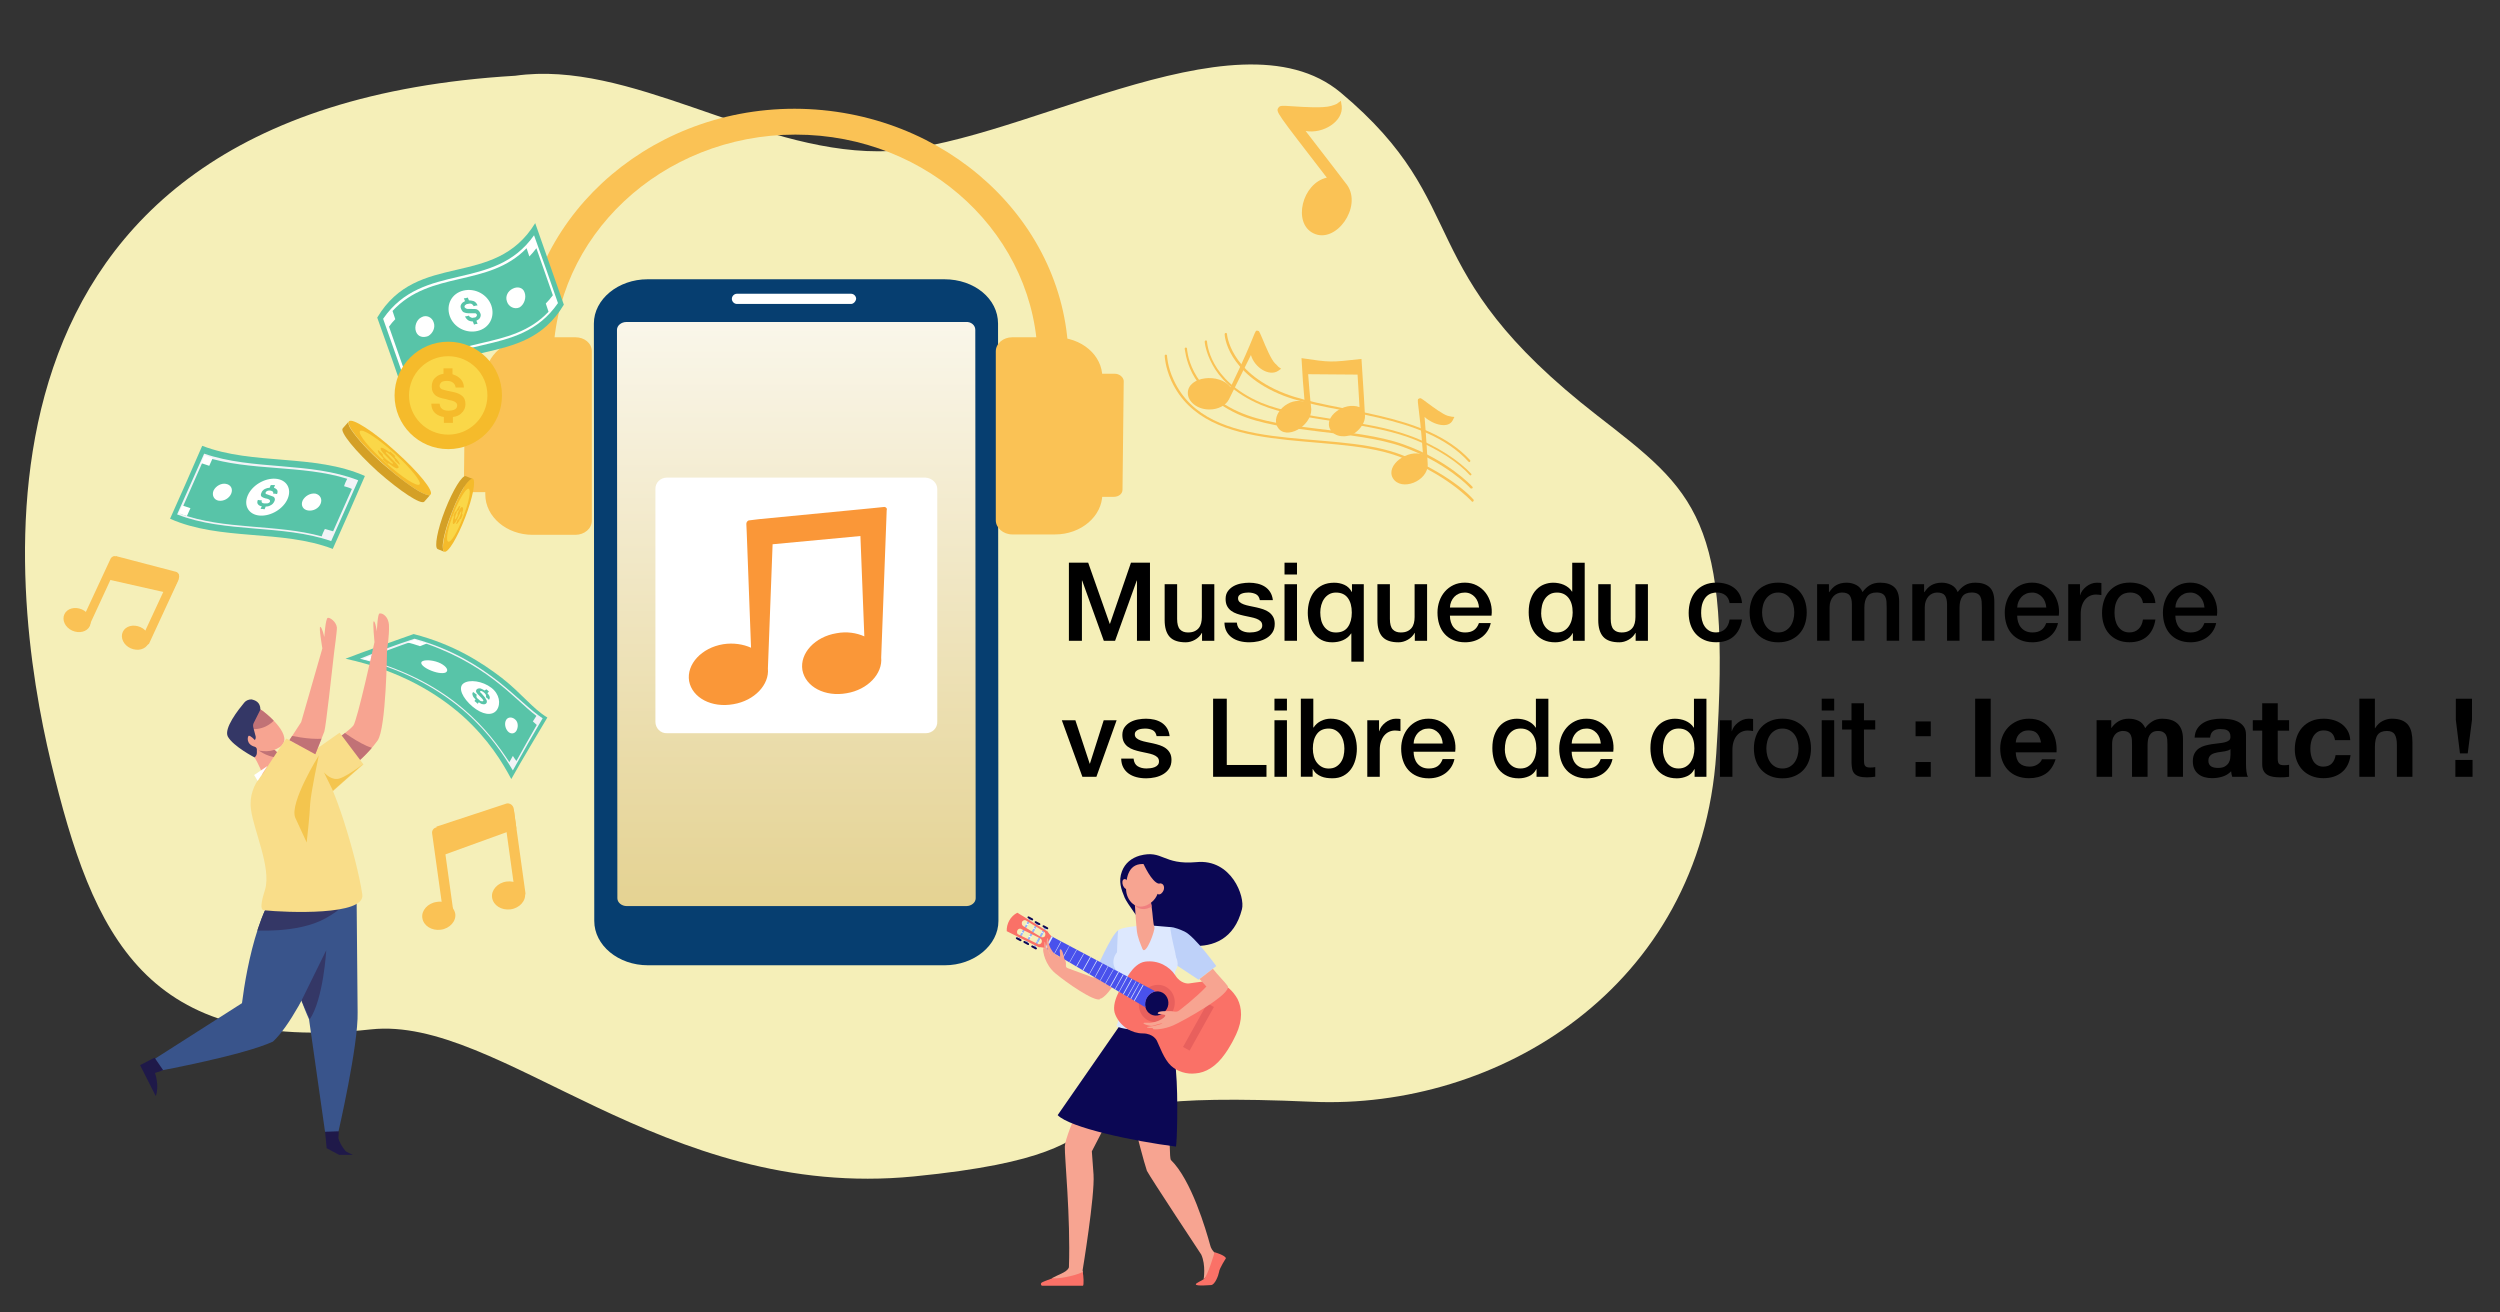 <?xml version="1.0" encoding="UTF-8"?>
<svg id="Calque_1" data-name="Calque 1" xmlns="http://www.w3.org/2000/svg" xmlns:xlink="http://www.w3.org/1999/xlink" viewBox="0 0 1200 630">
  <rect x="0" y="0" width="1200" height="630" fill="#333333" stroke="none"/>
  <defs>
    <style>
      .cls-1 {
        fill: #d4a026;
      }

      .cls-2 {
        fill: #f2f3f7;
      }

      .cls-3 {
        fill: #f7a491;
      }

      .cls-4 {
        fill: #dde8fe;
      }

      .cls-5 {
        fill: #fff;
      }

      .cls-6 {
        fill: #f4c54e;
      }

      .cls-7 {
        fill: #e8605d;
      }

      .cls-8 {
        clip-path: url(#clippath-2);
      }

      .cls-9 {
        fill: #fa7167;
      }

      .cls-10 {
        fill: #0b0754;
      }

      .cls-11 {
        fill: #1f1949;
      }

      .cls-12 {
        fill: #fad748;
      }

      .cls-13 {
        fill: #fac255;
      }

      .cls-14 {
        fill: #fa9738;
      }

      .cls-15 {
        clip-path: url(#clippath-1);
      }

      .cls-16 {
        fill: #58c4a8;
      }

      .cls-17 {
        fill: #bed1f9;
      }

      .cls-18 {
        fill: #c17276;
      }

      .cls-19 {
        clip-path: url(#clippath);
      }

      .cls-20 {
        fill: #f9dd89;
      }

      .cls-21 {
        fill: #39548b;
      }

      .cls-22 {
        fill: none;
      }

      .cls-23 {
        fill: #f5efb8;
      }

      .cls-24 {
        clip-path: url(#clippath-3);
      }

      .cls-25 {
        fill: #343766;
      }

      .cls-26 {
        fill: #063e70;
      }

      .cls-27 {
        fill: #f5bb2b;
      }

      .cls-28 {
        fill: #ef7f7f;
      }

      .cls-29 {
        fill: url(#linear-gradient);
      }

      .cls-30 {
        fill: #4951ec;
      }

      .cls-31 {
        fill: #92b5f9;
      }
    </style>
    <linearGradient id="linear-gradient" x1="547.65" y1="322.49" x2="547.65" y2="-159.58" gradientTransform="translate(-165.34 410.02) rotate(-.03) scale(1 -1)" gradientUnits="userSpaceOnUse">
      <stop offset="0" stop-color="#fff"/>
      <stop offset="1" stop-color="#dac168"/>
    </linearGradient>
    <clipPath id="clippath">
      <path class="cls-22" d="m143.25,419.24c-17.69,4.14-25.03,45.72-27.1,62.28l-42.15,26.91,3.01,5.46s39.7-7.34,54-13.92c15.43-14.11,36.69-70.56,36.69-70.56l-24.46-10.16Z"/>
    </clipPath>
    <clipPath id="clippath-1">
      <path class="cls-22" d="m180.88,303.14s-.75-5.27-1.51-4.89c-.56.38.38,9.97.38,9.97,0,0-8.28,37.82-10.16,40.08s-8.09,6.59-8.09,6.59l8.84,12.04s6.21-4.89,10.91-11.48c4.14-5.83,4.52-43.28,4.52-43.28,0,0,1.13-7.15.94-11.67,0-4.52-3.2-6.4-4.52-6.02-.94-.19-1.32,8.66-1.32,8.66Z"/>
    </clipPath>
    <clipPath id="clippath-2">
      <path class="cls-22" d="m127.63,342.47s14.3,11.29,6.59,16.18c-7.53,4.89-18.25-.19-19.57-7.34-1.32-7.15,4.14-16.75,12.98-8.84Z"/>
    </clipPath>
    <clipPath id="clippath-3">
      <path class="cls-22" d="m161.69,301.07c-.38-2.63-3.2-4.7-4.33-4.52-1.13.19-1.69,9.22-1.69,9.22,0,0-.94-4.33-1.88-4.89s.94,10.35.94,10.35l-10.16,35.37-5.64,8.66,12.42,6.77s3.95-9.78,4.33-10.91c.75-2.26,3.76-29.73,4.7-38.01,0-.19,1.51-10.91,1.32-12.04Z"/>
    </clipPath>
  </defs>
  <path class="cls-23" d="m766.93,199.65c-91.51-71.01-58.14-100.54-123.45-155.26-50.6-42.13-158.62,28.23-221.96,28.23-59.75,0-119.14-44.08-174.23-36.26C-27.42,52.64,4.87,283.9,24.43,365.77c20.28,84.25,45.4,140.06,153.59,128.34,62.08-6.73,139.6,82.52,260.72,70.57,129.73-12.81,38.94-42.56,191.1-35.83,88.28,3.91,186.43-54.07,193.97-167.21,7.54-113.14-10.23-125.73-56.88-161.99Z"/>
  <g>
    <g>
      <path class="cls-13" d="m215.5,439.88c-1.32.19-2.63-.75-2.82-2.07l-5.27-37.82c-.19-1.32.75-2.63,2.07-2.82s2.63.75,2.82,2.07l5.46,39.33c.19,1.32-.94,1.13-2.26,1.32Z"/>
      <path class="cls-13" d="m218.52,438.56c.56,3.58-2.63,7.15-6.96,7.71-4.33.56-8.28-1.88-8.84-5.64-.56-3.58,2.63-7.15,6.96-7.71,4.33-.75,8.09,1.88,8.84,5.64Z"/>
    </g>
    <g>
      <path class="cls-13" d="m249.94,430.1c-1.32.19-2.63-.75-2.82-2.07l-5.27-38.01c-.19-1.32.75-2.63,2.07-2.82s2.63.75,2.82,2.07l5.46,39.33c.19,1.32-.94,1.32-2.26,1.51Z"/>
      <path class="cls-13" d="m252.01,428.78c.56,3.58-2.63,7.15-6.96,7.71-4.33.56-8.28-1.88-8.84-5.64-.56-3.58,2.63-7.15,6.96-7.71,4.33-.56,8.47,1.88,8.84,5.64Z"/>
    </g>
    <path class="cls-13" d="m211.55,410.9l36.32-13.17-1.32-9.78c-.19-.75-.56-1.32-1.32-1.88-.75-.38-1.32-.56-2.07-.38l-33.68,11.1,2.07,14.11Z"/>
  </g>
  <g>
    <g>
      <path class="cls-13" d="m40.51,300.08c-.94-.56-1.51-1.69-.94-2.82l13.55-29.17c.56-.94,1.69-1.51,2.82-.94.94.56,1.51,1.69.94,2.82l-13.92,30.11c-.75,1.13-1.51.56-2.45,0Z"/>
      <path class="cls-13" d="m43.15,300.45c-1.32,2.82-5.08,3.76-8.47,2.26-3.39-1.51-5.08-5.08-3.76-7.9,1.32-2.82,5.08-3.76,8.47-2.26,3.39,1.51,4.89,5.08,3.76,7.9Z"/>
    </g>
    <g>
      <path class="cls-13" d="m69.11,308.92c-.94-.56-1.51-1.69-.94-2.82l13.55-29.17c.56-.94,1.69-1.51,2.82-.94s1.51,1.69.94,2.82l-13.92,30.11c-.75.94-1.51.38-2.45,0Z"/>
      <path class="cls-13" d="m71.18,308.92c-1.32,2.82-5.08,3.76-8.47,2.26s-5.08-5.08-3.76-7.9c1.32-2.82,5.08-3.76,8.47-2.26,3.39,1.51,5.08,5.08,3.76,7.9Z"/>
    </g>
    <path class="cls-13" d="m50.67,277.87l31.61,7.15,3.58-7.53c.19-.56.19-1.13,0-1.88-.38-.56-.75-.94-1.32-1.13l-28.79-7.53-5.08,10.91Z"/>
  </g>
  <g>
    <g>
      <g>
        <g>
          <path class="cls-26" d="m453.28,134.05h-142.44c-14.11,0-25.78,9.6-25.78,21.26l.19,286.76c0,11.67,11.48,21.26,25.78,21.26h142.44c14.11,0,25.78-9.6,25.78-21.26l-.19-286.76c0-11.85-11.29-21.26-25.78-21.26Z"/>
          <path class="cls-29" d="m468.14,158.32l.19,272.84c0,2.07-2.07,3.76-4.52,3.76h-162.95c-2.45,0-4.52-1.69-4.52-3.76l-.19-272.84c0-2.07,2.07-3.76,4.52-3.76h162.95c2.45-.19,4.52,1.51,4.52,3.76Z"/>
        </g>
        <g>
          <path class="cls-5" d="m444.25,229.26h-124.19c-3.01,0-5.64,2.45-5.46,5.64v111.58c0,3.01,2.45,5.64,5.64,5.46h124.19c3.01,0,5.64-2.45,5.46-5.64v-111.58c0-2.82-2.45-5.27-5.64-5.46Z"/>
          <path class="cls-14" d="m424.11,243.37l-5.46.56-54.38,5.27-4.52.56c-.94,0-1.51.94-1.51,1.69l.19,4.14,2.07,55.32c-3.76-1.69-8.47-2.45-13.36-1.69-10.35,1.69-17.69,9.6-16.37,17.69,1.51,8.09,10.91,12.98,21.26,11.1,10.16-1.69,17.31-9.41,16.56-17.12h0l2.26-59.65,42.15-3.95,1.88,48.17c-3.76-1.69-8.47-2.45-13.36-1.51-10.35,1.69-17.69,9.6-16.37,17.69,1.51,8.09,10.91,12.98,21.26,11.1,10.16-1.69,17.31-9.41,16.56-17.12h0l2.45-65.48.19-5.27c.38-.94-.56-1.69-1.51-1.51Z"/>
        </g>
      </g>
      <path class="cls-5" d="m408.5,145.9h-54.76c-1.32,0-2.45-1.13-2.45-2.45h0c0-1.32,1.13-2.45,2.45-2.45h54.76c1.32,0,2.45,1.13,2.45,2.45h0c-.19,1.32-1.32,2.45-2.45,2.45Z"/>
    </g>
    <g>
      <path class="cls-13" d="m512.92,173.75h-14.81c0-60.21-52.13-109.14-116.3-109.14s-116.3,48.92-116.3,109.14h-14.81c0-66.99,58.64-121.55,130.71-121.55,72.66.19,131.5,54.76,131.5,121.55Z"/>
      <path class="cls-13" d="m242.22,177.14h-14.81c-2.37,0-4.15,1.51-4.15,3.39l-.59,52.31c0,1.88,1.78,3.39,4.15,3.39h14.81c2.37,0,4.15-1.51,4.15-3.39l.59-52.31c0-1.88-1.78-3.39-4.15-3.39Z"/>
      <path class="cls-13" d="m276.18,161.89h-20.53c-12.64,0-22.71,8.84-22.71,19.38v56.07c0,10.73,10.27,19.38,22.71,19.38h20.53c4.34,0,7.9-3.01,7.9-6.77v-81.29c0-3.95-3.55-6.77-7.9-6.77Z"/>
      <path class="cls-13" d="m535.04,179.39h-14.61c-2.37,0-4.15,1.51-4.15,3.39l-.59,52.31c0,1.88,1.78,3.39,4.15,3.39h14.81c2.37,0,4.15-1.51,4.15-3.39l.59-52.31c-.2-1.69-1.97-3.39-4.34-3.39Z"/>
      <path class="cls-13" d="m506.41,161.89h-20.53c-4.34,0-7.9,3.01-7.9,6.77v81.1c0,3.58,3.55,6.77,7.9,6.77h20.53c12.64,0,22.71-8.84,22.71-19.38v-56.07c0-10.54-9.87-19.19-22.71-19.19Z"/>
    </g>
  </g>
  <g>
    <path class="cls-16" d="m81.63,248.99c24.09,10.73,53.63,5.08,78.09,14.49,5.27-11.67,10.35-23.33,15.43-35-24.09-10.73-53.63-5.08-78.09-14.49-5.08,11.67-10.16,23.33-15.43,35Z"/>
    <g>
      <path class="cls-2" d="m171.94,230.55c-22.96-9.03-50.62-4.7-73.95-12.8-4.33,9.78-8.66,19.38-12.98,29.17,22.96,9.03,50.62,4.7,73.95,12.8,4.33-9.78,8.66-19.57,12.98-29.17Zm-5.27-.75c-.56,1.13-1.13,2.26-1.51,3.58,1.32.38,2.63.75,3.76,1.32-3.01,6.77-6.02,13.55-9.03,20.32-1.32-.38-2.63-.75-3.95-1.13-.56,1.13-1.13,2.26-1.51,3.58-21.83-6.02-46.85-3.01-68.12-10.91,3.95-9.03,8.09-18.25,12.04-27.28,21.64,6.96,46.66,3.76,68.3,10.54Z"/>
      <g>
        <path class="cls-5" d="m96.49,222.27c1.32.38,2.63.94,3.95,1.32.56-1.32,1.13-2.63,1.69-3.76-1.32-.38-2.63-.75-3.95-1.32-.56,1.32-1.13,2.63-1.69,3.76Z"/>
        <path class="cls-5" d="m85.77,246.36c1.32.56,2.63.94,3.95,1.32.56-1.32,1.13-2.63,1.69-3.76-1.32-.38-2.63-.94-3.95-1.32-.56,1.32-1.13,2.45-1.69,3.76Z"/>
      </g>
    </g>
    <g>
      <g>
        <path class="cls-5" d="m138.08,239.39c-2.07,4.89-8.09,8.47-13.36,8.09-5.27-.38-7.9-4.7-5.83-9.6,2.07-4.89,8.09-8.47,13.36-8.09s7.9,4.7,5.83,9.6Z"/>
        <path class="cls-16" d="m129.98,232.81c-.19.38-.38.94-.56,1.32-.75,0-1.51.19-2.26.56-.75.38-1.51,1.13-1.69,1.88-.38.75-.38,1.51.19,1.88.19.19.94.56,1.69.75.38,0,.56.19.94.19.56.19.94.38,1.13.56.19.19.19.38.19.75-.19.56-.56.75-1.32.94h-1.13c-.75,0-1.32-.19-1.51-.56-.19-.19,0-.56,0-.94-.56,0-1.32,0-1.88-.19-.38.94-.38,1.69.19,2.26.38.38.94.75,1.69.75-.19.38-.38.94-.56,1.32.56,0,1.32,0,1.88.19.19-.38.38-.75.56-1.32.94,0,1.69-.19,2.26-.56.94-.38,1.51-1.13,1.88-1.88s.38-1.32,0-1.88c-.19-.38-.75-.56-1.32-.75-.56-.19-.94-.38-1.51-.56-.56-.19-.94-.38-1.13-.38-.19-.19-.38-.38-.19-.75.19-.38.38-.56.75-.75.38-.19.94-.19,1.32-.19s.75.19,1.13.38.56.56.38,1.13c.56,0,1.32,0,1.88.19.38-.94.38-1.69-.19-2.26-.38-.38-.75-.56-1.32-.75.19-.38.38-.94.56-1.32-.75,0-1.32,0-2.07,0Z"/>
      </g>
      <path class="cls-5" d="m145.23,240.33c-.94,2.26.19,4.33,2.63,4.7,2.45.38,5.08-.94,6.02-3.2s-.19-4.33-2.45-4.89c-2.45-.38-5.08,1.13-6.21,3.39Z"/>
      <path class="cls-5" d="m102.51,235.44c-.94,2.26.19,4.52,2.45,4.89,2.45.38,5.08-1.13,6.02-3.39.94-2.26-.19-4.33-2.63-4.7-2.07-.38-4.7.94-5.83,3.2Z"/>
    </g>
  </g>
  <g>
    <path class="cls-16" d="m165.83,316.18c26.15,5.64,44.22,16.75,56.45,27.66,12.23,11.1,18.82,22.02,23.14,30.11,6.21-11.1,11.67-19.95,17.31-29.54-7.15-4.33-12.23-11.48-21.83-19-9.6-7.34-22.77-15.99-42.34-21.07-12.23,4.33-22.96,8.09-32.74,11.85Z"/>
    <g>
      <path class="cls-2" d="m260.47,344.78c-6.02-3.95-12.04-10.35-21.26-17.69-9.22-7.15-21.83-15.43-40.27-20.51-9.6,3.2-18.25,6.4-26.15,9.6,23.33,5.83,39.7,15.99,50.99,25.97,11.48,10.16,17.88,20.13,22.39,27.66,4.89-8.84,9.6-17.12,14.3-25.03Zm-3.01-1.13c-.56.94-1.13,1.69-1.69,2.63.56.56,1.32,1.13,1.88,1.69-3.2,5.46-6.4,11.29-9.78,17.31-.56-.75-1.13-1.51-1.69-2.45-.56.94-1.13,2.07-1.69,3.01-9.41-14.3-27.1-38.01-69.06-49.49,7.34-3.01,15.24-6.02,24.09-9.03,33.49,10.16,47.23,28.22,57.95,36.32Z"/>
      <g>
        <path class="cls-5" d="m195.37,308.28c2.07.56,4.14,1.13,6.21,1.88,1.13-.38,2.26-.94,3.39-1.32-1.88-.56-3.95-1.32-5.83-1.88-1.32.56-2.45.94-3.76,1.32Z"/>
        <path class="cls-5" d="m174.29,316.37c2.63.56,5.08,1.32,7.53,2.07.94-.38,1.88-.94,3.01-1.32-2.26-.75-4.7-1.51-7.34-2.07-1.13.38-2.26.75-3.2,1.32Z"/>
      </g>
    </g>
    <g>
      <g>
        <path class="cls-5" d="m238.46,340.83c-2.26,3.01-6.96,2.26-11.67-1.69-4.7-3.95-7.15-9.03-4.33-11.1,2.82-2.07,9.22-1.13,13.36,2.07,3.95,3.01,4.7,7.71,2.63,10.73Z"/>
        <path class="cls-16" d="m233.38,330.86c-.19.19-.38.38-.75.56-.75-.38-1.32-.75-1.88-.94-.75-.19-1.51,0-1.88.38s-.56.94-.19,1.51c.19.38.75.94,1.51,1.69.19.19.56.56.75.75.38.38.75.75.94,1.13.19.19.19.56,0,.56-.19.19-.56.19-1.13,0-.38-.19-.56-.38-.94-.75-.75-.56-1.13-.94-1.13-1.51,0-.19,0-.38.19-.75-.56-.38-1.13-.94-1.69-1.32-.56.38-.56.94-.19,1.88.19.56.75,1.13,1.32,1.69-.19.19-.38.38-.56.75.56.38,1.13.94,1.51,1.32.19-.19.38-.38.56-.75.75.56,1.32.94,1.88.94.75.19,1.32,0,1.69-.38s.38-.94.19-1.51c-.19-.38-.56-.94-.94-1.51-.38-.38-.75-.94-1.13-1.32-.38-.56-.75-.75-.94-.94s-.19-.56,0-.56c.19-.19.38-.19.75,0s.75.38,1.13.75c.38.38.56.56.75.94.19.38.19.75,0,1.13.56.38.94.75,1.51,1.32.38-.56.56-1.13.19-1.88-.19-.38-.56-.94-.94-1.32l.75-.75c-.38-.38-.75-.75-1.32-1.13Z"/>
      </g>
      <path class="cls-5" d="m242.97,345.53c-.94,1.51-.56,3.95.75,5.46,1.32,1.51,3.2,1.32,4.14-.19.94-1.69.94-3.95-.38-5.27-1.51-1.51-3.58-1.51-4.52,0Z"/>
      <path class="cls-5" d="m202.89,317.31c-1.69.75-.19,2.63,3.01,4.14,3.2,1.51,6.59,2.07,8.09,1.32,1.51-.94.38-2.82-2.45-4.33-3.01-1.51-6.96-1.88-8.66-1.13Z"/>
    </g>
  </g>
  <g>
    <path class="cls-16" d="m181.07,152.45c19.38-32.55,56.26-13.36,75.83-45.35,4.52,12.98,9.22,26.15,13.74,39.14-19.38,32.55-56.26,13.36-75.83,45.35-4.52-13.17-9.03-26.15-13.74-39.14Z"/>
    <path class="cls-5" d="m256.34,112.94c-19.38,27.47-53.25,12.23-72.44,40.08,3.76,10.91,7.71,21.64,11.48,32.55,19.38-27.47,53.25-12.23,72.44-40.08-3.76-10.91-7.53-21.64-11.48-32.55Zm-57.39,66.8c-.38-1.32-.94-2.63-1.32-3.95-.94,1.13-2.07,2.26-3.01,3.58-2.63-7.53-5.27-15.05-7.9-22.58.94-1.32,1.88-2.45,3.01-3.58-.38-1.32-.94-2.63-1.32-3.95,18.25-19.76,45.91-11.1,64.35-30.11.38,1.32.94,2.63,1.32,3.95,1.13-1.13,2.26-2.45,3.39-3.95,2.63,7.53,5.27,15.05,7.9,22.58-1.13,1.51-2.26,2.82-3.39,3.95.38,1.32.94,2.63,1.32,3.95-18.25,19.38-46.1,10.73-64.35,30.11Z"/>
    <g>
      <path class="cls-5" d="m215.88,151.7c-1.88-5.46.94-10.91,6.59-12.23,5.64-1.32,11.48,1.88,13.36,7.15,1.88,5.46-.94,10.91-6.59,12.23-5.46,1.32-11.48-1.69-13.36-7.15Z"/>
      <path class="cls-16" d="m229.24,155.46c-.19-.56-.38-.94-.56-1.51.75-.38,1.32-.75,1.69-1.32.38-.75.56-1.51.19-2.26-.38-.94-.94-1.51-1.69-1.88-.56-.19-1.32-.19-2.45-.19h-1.13c-.75,0-1.13,0-1.51-.19s-.56-.38-.75-.56c-.19-.56,0-.94.56-1.32.19-.19.56-.38,1.13-.38.75-.19,1.51-.19,1.88.19.19.19.56.38.75.94.56-.19,1.32-.38,1.88-.38-.38-.94-.94-1.69-1.88-2.07-.75-.19-1.51-.38-2.26-.38-.19-.38-.38-.94-.56-1.32-.56.19-1.32.38-1.88.38.19.38.38.94.56,1.32-.75.38-1.32.75-1.69,1.32-.56.75-.56,1.51-.19,2.45.38.75.75,1.51,1.51,1.69.56.19,1.13.38,1.88.38h3.39c.38,0,.56.38.75.56.19.38,0,.75-.19.94-.19.38-.56.56-1.13.56-.56.19-.94.19-1.32,0-.56-.19-.94-.38-1.13-.94-.56.19-1.32.38-1.88.38.38.94,1.13,1.69,1.88,2.07.56.19,1.13.38,1.88.38.19.56.38.94.56,1.51.38-.19.94-.38,1.69-.38Z"/>
    </g>
    <path class="cls-5" d="m199.7,159.23c-.94-2.45.19-5.83,2.63-6.96,2.26-1.32,5.08,0,5.83,2.45.94,2.45-.38,5.27-2.63,6.59-2.45.94-4.89.38-5.83-2.07Z"/>
    <path class="cls-5" d="m243.35,144.74c-.94-2.45.38-5.08,2.82-6.21,2.26-1.13,4.89-.56,5.64,1.88.94,2.45-.19,5.83-2.45,7.15-2.45,1.13-5.27-.38-6.02-2.82Z"/>
  </g>
  <g>
    <g>
      <g>
        <ellipse class="cls-27" cx="220.09" cy="247.28" rx="18.82" ry="3.39" transform="translate(-89.83 363.63) rotate(-68.91)"/>
        <path class="cls-12" d="m215.14,259.99c-1.32-.56-.19-6.59,2.63-13.55,2.63-6.96,6.02-12.23,7.15-11.85,1.32.56.19,6.59-2.63,13.55-2.63,7.15-5.83,12.42-7.15,11.85Z"/>
        <path class="cls-1" d="m212.51,261.87c.19-3.39,1.69-9.22,4.33-15.81,2.45-6.4,5.27-11.85,7.53-14.49,1.13-1.32,1.88-1.88,2.45-1.69l-3.2-1.32c-1.69-.75-6.21,6.59-9.97,16.18-3.76,9.6-5.27,18.06-3.58,18.82l3.2,1.32c-.56-.38-.75-1.32-.75-3.01Z"/>
      </g>
      <path class="cls-27" d="m218.71,250.58c.19-.38.56-.94.94-1.69l.75-1.69c.38-.75.56-1.13.56-1.32.19-.38.38-.38.38-.38.19,0,.19.19,0,.56,0,.38-.19.75-.38,1.32-.19.56-.38.94-.56,1.32-.19.56-.56.75-.75.75l-.75,2.07c.38,0,.75-.19,1.13-.94.38-.38.56-.94.75-1.51l.38.19.94-2.26-.38-.19c.19-.75.38-1.51.56-2.07,0-.75,0-1.13-.38-1.32s-.56.19-1.13.75c-.19.38-.56,1.13-1.13,2.26v1.13c-.38.56-.56,1.13-.75,1.32-.19.19-.38.38-.38.38-.19,0-.19-.38,0-1.13,0-.38.19-.75.38-1.32.38-.94.56-1.51.94-1.69.19-.19.38-.19.38-.19l.75-2.07c-.38-.19-.75.19-1.13.94-.38.56-.75,1.13-.94,1.88l-.38-.19-.94,2.26.38.19c-.38.94-.56,1.51-.56,2.26-.19.75,0,1.32.19,1.32.38,0,.75-.38,1.13-.94Z"/>
    </g>
    <g>
      <g>
        <path class="cls-27" d="m206.67,237.41c-1.51,1.69-11.67-4.7-22.39-14.49-10.91-9.6-18.44-19-16.75-20.7,1.51-1.69,11.67,4.7,22.39,14.49,10.91,9.78,18.44,19,16.75,20.7Z"/>
        <path class="cls-12" d="m201.4,232.51c-1.13,1.32-8.47-3.39-16.37-10.54-7.9-6.96-13.36-13.74-12.23-15.05,1.13-1.32,8.47,3.39,16.37,10.54,7.9,7.15,13.36,13.92,12.23,15.05Z"/>
        <path class="cls-1" d="m202.72,236.65c-4.14-2.07-11.1-7.15-18.44-13.55-7.34-6.4-12.98-12.8-15.62-16.75-1.32-1.88-1.69-3.39-1.32-3.95l-2.82,3.2c-1.51,1.69,6.02,10.91,16.75,20.7,10.91,9.6,20.89,16.18,22.39,14.49l2.82-3.2c-.19.38-1.69,0-3.76-.94Z"/>
      </g>
      <path class="cls-27" d="m190.87,223.29c-.38-.56-.94-1.13-1.88-2.07l-1.88-1.88c-.75-.75-1.13-1.32-1.51-1.51-.38-.38-.38-.56-.38-.75.19-.19.38,0,.75.19s.94.75,1.69,1.32l1.32,1.32c.56.56.75.94.56,1.13l2.26,2.07c.19-.38,0-.94-.75-1.88-.38-.56-.94-1.13-1.69-1.88l.38-.38-2.45-2.26-.38.38c-.94-.75-1.69-1.32-2.45-1.69-.94-.56-1.51-.56-1.69-.38-.19.38,0,.94.56,1.69.38.56,1.13,1.32,2.26,2.45l1.13,1.13c.75.75,1.13,1.32,1.51,1.51.38.38.38.56.38.75-.19.19-.56,0-1.32-.56-.38-.38-.94-.75-1.51-1.13-.94-.94-1.69-1.51-1.88-2.07-.19-.19-.19-.56-.19-.75l-2.26-2.07c-.19.38,0,.94.56,1.88.56.56,1.13,1.32,2.07,2.26l-.38.38,2.45,2.26.38-.38c.94.75,1.88,1.51,2.63,1.88.94.56,1.51.75,1.88.38.56-.19.38-.56-.19-1.32Z"/>
    </g>
    <g>
      <circle class="cls-27" cx="215.17" cy="189.8" r="25.78"/>
      <circle class="cls-12" cx="215.14" cy="189.8" r="18.82"/>
      <path class="cls-27" d="m221.54,189.8c-.75-.56-1.88-1.13-3.39-1.51l-3.58-.75c-1.32-.38-2.26-.56-2.63-.75-.56-.38-.94-.94-.94-1.51,0-.75.38-1.32.94-1.88.56-.38,1.51-.56,2.63-.56.94,0,1.88.19,2.45.56.94.56,1.51,1.32,1.69,2.63h3.95c0-2.07-.94-3.76-2.45-4.89-.94-.75-1.88-1.13-3.01-1.51v-2.82h-4.33v2.63c-1.51.19-2.82.75-3.76,1.69-1.32,1.13-1.88,2.63-1.88,4.52s.75,3.39,2.07,4.33c.75.56,2.26,1.13,4.33,1.51l2.07.56c1.32.19,2.26.56,2.82.94s.94.94.94,1.51c0,1.13-.56,1.88-1.69,2.26-.56.19-1.51.38-2.45.38-1.69,0-2.82-.38-3.58-1.32-.38-.38-.56-1.13-.75-2.07h-3.95c0,2.07.75,3.76,2.26,4.89.94.75,2.26,1.32,3.76,1.51v2.82h4.33v-2.82c1.69-.19,3.01-.75,3.95-1.69,1.32-1.13,2.07-2.63,2.07-4.52,0-1.88-.56-3.2-1.88-4.14Z"/>
    </g>
  </g>
  <g>
    <path class="cls-21" d="m171.1,423s.38,47.04.56,62.85c.38,15.81-9.22,57.39-9.22,57.39l-6.4.19-7.71-54.19s-23.52-51.37-5.08-64.73l27.85-1.51Z"/>
    <path class="cls-11" d="m156.04,543.24l6.59-.19-.19,3.2s.38,2.07,2.26,4.7c1.51,2.26,1.69,1.88,4.7,3.39h-6.59l-6.02-3.2-.75-7.9Z"/>
    <g>
      <g>
        <path class="cls-21" d="m143.25,419.24c-17.69,4.14-25.03,45.72-27.1,62.28l-42.15,26.91,3.01,5.46s39.7-7.34,54-13.92c15.43-14.11,36.69-70.56,36.69-70.56l-24.46-10.16Z"/>
        <g class="cls-19">
          <path class="cls-25" d="m120.67,446.52s22.2,1.88,35.75-5.83c13.55-7.71,4.33-6.77,4.33-6.77l-37.82.38-2.26,12.23Z"/>
        </g>
      </g>
      <path class="cls-11" d="m74.19,507.68l4.14,6.02-3.95,1.32s2.26,6.21.38,11.1l-7.53-14.86,6.96-3.58Z"/>
    </g>
    <path class="cls-20" d="m130.45,367.5s-11.85,7.9-9.97,21.07c1.32,10.16,9.78,27.85,6.77,38.39-.75,2.45-3.2,9.78-.56,9.97,10.91,1.13,48.73,2.63,47.23-7.53-2.63-17.69-14.3-56.64-21.07-61.91-6.77-4.89-22.39,0-22.39,0Z"/>
    <g>
      <path class="cls-3" d="m180.88,303.14s-.75-5.27-1.51-4.89c-.56.38.38,9.97.38,9.97,0,0-8.28,37.82-10.16,40.08s-8.09,6.59-8.09,6.59l8.84,12.04s6.21-4.89,10.91-11.48c4.14-5.83,4.52-43.28,4.52-43.28,0,0,1.13-7.15.94-11.67,0-4.52-3.2-6.4-4.52-6.02-.94-.19-1.32,8.66-1.32,8.66Z"/>
      <g class="cls-15">
        <path class="cls-18" d="m165.08,351.5s10.54,7.71,15.24,7.71l-12.04,11.1-8.09-3.01-1.13-11.85,6.02-3.95Z"/>
      </g>
    </g>
    <path class="cls-25" d="m144.75,480.21l11.85-24.09s-1.32,23.33-7.9,33.12l-3.95-9.03Z"/>
    <path class="cls-20" d="m143.44,365.43l19.57-13.74,11.48,15.24s-6.21,5.27-17.5,15.43c-6.96,6.02-13.55-16.93-13.55-16.93Z"/>
    <path class="cls-6" d="m159.81,379.54l-4.33-8.84s2.82,3.39,6.21,3.2c3.39,0,12.61-7.15,12.61-7.15l-14.49,12.8Z"/>
    <g>
      <path class="cls-3" d="m116.15,354.7s7.15,8.66,9.97,17.31c0,0,7.71.19,11.29-2.45,3.58-2.63-11.67-15.24-11.67-15.24l-9.6.38Z"/>
      <path class="cls-18" d="m131.77,359.97s-3.39.38-7.71.19c0,0,5.83,4.33,10.91,3.2,0-.19-2.45-2.82-3.2-3.39Z"/>
      <g>
        <path class="cls-3" d="m127.63,342.47s14.3,11.29,6.59,16.18c-7.53,4.89-18.25-.19-19.57-7.34-1.32-7.15,4.14-16.75,12.98-8.84Z"/>
        <g class="cls-8">
          <path class="cls-18" d="m131.96,345.29s-3.76,5.08-11.1,4.7l-2.07-2.07,5.08-9.6c.19.19,6.59,3.95,8.09,6.96Z"/>
        </g>
      </g>
      <path class="cls-25" d="m125,340.59l-3.2,6.4c-.38.75-.38,1.51-.19,2.26l1.13,4.33v.75l-.38.94s-2.26-2.45-3.01-2.07c-.56.38-1.32,4.14,3.01,5.27.56.19.94.75.94,1.32v1.51c0,.94-.38,1.69-1.13,2.26h0s-10.16-5.27-12.8-9.97c-2.07-3.95,5.08-12.98,7.9-16.37.75-.94,2.07-1.51,3.39-1.51,1.88.38,4.33,1.32,4.33,4.89Z"/>
    </g>
    <g>
      <path class="cls-20" d="m140.43,392.52h0c.75-6.4,4.52-13.36,6.59-17.69l6.02-12.23-15.62-8.09s-8.28,11.85-15.43,23.52l18.44,14.49Z"/>
      <path class="cls-6" d="m153.03,362.6s-14.3,22.96-11.29,29.92l5.46,11.85s1.51-12.98,1.69-18.63c.38-5.64,4.14-23.14,4.14-23.14Z"/>
      <g>
        <path class="cls-3" d="m161.69,301.07c-.38-2.63-3.2-4.7-4.33-4.52-1.13.19-1.69,9.22-1.69,9.22,0,0-.94-4.33-1.88-4.89s.94,10.35.94,10.35l-10.16,35.37-5.64,8.66,12.42,6.77s3.95-9.78,4.33-10.91c.75-2.26,3.76-29.73,4.7-38.01,0-.19,1.51-10.91,1.32-12.04Z"/>
        <g class="cls-24">
          <path class="cls-18" d="m138.17,352.82s10.54,2.45,16.75,1.69l-4.33,10.16-15.05-1.88,2.63-9.97Z"/>
        </g>
      </g>
    </g>
    <polygon class="cls-5" points="128.38 367.68 121.99 372.01 123.68 374.83 128.38 367.68"/>
  </g>
  <path class="cls-13" d="m638.94,50.84h0c-3.76,1.13-12.8.56-18.25.19-5.64-.38-6.21-.38-6.96.56-1.51,2.07-1.32,1.88,23.14,33.68-11.85,2.63-16.56,21.83-6.4,26.72,10.73,5.27,23.52-12.61,16.18-23.14h0c-.75-.94-11.29-14.86-19.95-25.97,8.47,1.51,18.25-4.7,17.31-12.04l-.38-2.45c-2.45,1.69-1.13,1.32-4.7,2.45Z"/>
  <g>
    <g>
      <path class="cls-13" d="m706.38,240.59c-.19-.19-12.42-13.55-35.94-21.83-33.49-11.85-91.07,1.13-108.19-35.94-3.01-6.59-3.2-11.85-3.2-12.04,0-.75,1.13-.75,1.13,0h0s.19,5.27,3.2,11.67c16.75,36.32,73.76,23.33,107.44,35.19,16.93,6.02,30.86,15.81,36.5,22.2.38.56-.56,1.51-.94.75Z"/>
      <path class="cls-13" d="m705.82,234.39c-.38-.56-11.67-12.42-32.55-19.95-22.77-8.09-57.95-6.21-79.03-15.62-12.8-5.83-19-13.92-22.02-19.76-3.2-6.4-3.39-11.29-3.58-11.67,0-.75,1.13-.75,1.13,0,0,0,.19,4.89,3.39,11.1,3.01,5.64,9.03,13.74,21.45,19.19,20.89,9.41,55.88,7.34,79.03,15.62,21.26,7.53,32.55,19.76,33.12,20.32.19.19.19.56,0,.75-.38.19-.75.19-.94,0Z"/>
      <path class="cls-13" d="m705.44,227.99c-4.89-5.46-15.24-12.98-29.35-18.06-22.02-7.9-52.12-7.71-70.94-15.62-13.36-5.64-20.13-13.55-23.14-19.19-3.39-6.21-3.76-10.91-3.76-11.1,0-.75,1.13-.94,1.13,0h0s.19,4.7,3.58,10.73c3.01,5.46,9.6,13.17,22.58,18.63,9.6,3.95,21.83,5.83,34.81,7.9,12.42,1.88,25.03,3.76,35.94,7.71,14.11,5.08,24.65,12.8,29.73,18.25.75.56-.19,1.32-.56.75Z"/>
      <path class="cls-13" d="m704.87,221.59c-21.26-23.33-64.54-22.39-88.63-31.61-14.11-5.46-21.07-13.17-24.46-18.63-3.76-6.02-3.95-10.73-3.95-10.91,0-.75,1.13-.94,1.13,0,0,0,.38,4.7,3.95,10.35,3.2,5.27,10.16,12.8,23.71,18.06,24.08,9.41,67.36,8.47,89,31.99.19.19.19.56,0,.75-.19.38-.56.19-.75,0Z"/>
    </g>
    <g>
      <path class="cls-13" d="m612.11,174.55h0c-2.07-2.07-4.52-8.09-6.02-11.67-2.07-4.89-1.69-3.76-2.45-4.14-1.69-.38-.19.75-12.98,27.1-5.27-6.96-20.51-5.27-20.51,2.82,0,4.14,4.52,7.9,10.35,7.9,4.14,0,7.9-1.88,9.41-4.89h0c.38-.75,6.02-12.23,10.54-21.26,1.69,6.02,8.84,10.54,13.17,7.53l1.32-.94-1.32-.94c-.38-.38-1.32-1.51-1.51-1.51Z"/>
      <path class="cls-13" d="m694.9,199.58h0c-2.45-.75-6.96-4.14-9.78-6.21-3.01-2.26-3.2-2.45-3.95-2.07-1.51.56,0,1.13,1.88,26.91-7.34-2.82-18.06,5.08-14.49,11.29,3.95,6.59,16.93,1.51,16.75-6.59h0c0-.75-.75-13.74-1.51-22.77,4.14,3.76,11.48,5.83,13.55,1.51l.75-1.51c-1.69-.19-.94,0-3.2-.56Z"/>
      <path class="cls-13" d="m655.2,199.76c0-1.13-.75-12.98-1.69-27.47-15.24,1.69-14.68,1.69-28.79-.38.38,7.53.94,15.05,1.51,21.07-7.34-2.82-16.56,5.83-12.98,12.04,3.95,6.59,16.18-.38,16.18-8.47,0,0-.75-6.59-1.51-16.93l23.71.19c.19,3.2.56,9.41.94,15.62-7.34-2.82-17.69,4.7-13.92,10.91,2.07,3.39,7.34,4.14,11.67,1.51,2.82-2.07,4.89-5.08,4.89-8.09h0Z"/>
    </g>
  </g>
  <g>
    <path class="cls-3" d="m548.21,496.2c-.16.16,3.12,4.43,6.4,7.55,2.63,3.28,5.25,7.38,6.07,11.65,1.31,6.56.16,39.06,1.31,41.35,9.85,9.52,16.9,33.64,18.87,40.86.33,1.48,1.15,2.79,2.3,3.77h0l-.49,8.21-4.92,4.43s1.15-6.73-1.15-11.82c0,0-24.62-37.25-26.09-40.21-2.79-8.21-12.96-49.72-12.96-49.72l-2.3-9.52s12.8-6.56,12.96-6.56Z"/>
    <path class="cls-9" d="m588.42,604.02s-3.12,4.76-3.28,6.56c-.33,1.81-1.97,6.07-3.77,6.24-.49,0-7.38.66-7.38-.33,0-.66,2.63-1.64,3.77-2.46,1.97-1.48,5.25-12.96,5.25-12.96,0,0,5.25,1.48,5.42,2.95Z"/>
    <path class="cls-3" d="m527.04,510.48s-15.92,33.97-15.92,39.88c-.16,5.09,2.79,33.81,1.97,57.76,0,.82-1.15,1.97-2.79,2.79-.82.33-5.09,2.46-5.09,2.46l-.66,1.48,14.93-.98.33-3.45-.16-.66s5.91-35.77,5.25-45.95c-.16-1.64-.82-11.16-.82-11.16l17.89-34.63-11.32-14.77-3.61,7.22Z"/>
    <path class="cls-10" d="m507.68,535.26l31.18-44.96c1.97.82,3.77,1.48,5.74,1.81,4.43.82,8.86.66,13.46.66v.49c.49,3.77,5.42,9.52,6.4,20.68,1.15,12.8.49,34.95,0,36.43-20.51-2.63-50.87-9.03-56.78-15.1Z"/>
    <path class="cls-3" d="m548.38,430.23c-.16,1.31-.82,2.3-1.48,2.3s-1.15-1.15-1.15-2.46c.16-1.31.82-2.3,1.48-2.3s1.15,1.15,1.15,2.46Z"/>
    <path class="cls-9" d="m519.82,617.15h-19.53c-.66,0-.82-.98-.49-1.31.66-.66,2.95-1.31,5.42-2.3,4.27.49,13.78-2.13,14.44-3.12.49,1.81.66,6.56.16,6.73Z"/>
    <path class="cls-3" d="m500.95,455.01c.16-.33.33,0,.66.33-.33-1.48-.33-3.45,0-3.61.33-.16.49,2.46,1.31,3.94s1.48,3.28,1.64,3.12-.98-2.13-1.64-3.61c-.82-1.48-.16-8.37.49-3.45.66,4.92,5.42,8.7,5.58,7.06.16-1.48-.66-3.77.33-3.45.98.33,1.31,3.61,2.13,6.07.16.33.16,1.15.16,2.13,0,.49.33.98.82,1.15l12.47,4.59,8.04-14.11,9.19,1.97s-7.38,19.2-13.62,22.15c-2.79,1.31-16.25-8.04-21.5-12.47-5.42-4.27-6.4-10.67-6.07-11.82Z"/>
    <path class="cls-17" d="m536.89,446.48c-3.28,1.48-11.49,20.68-11.49,20.68l10.67,6.56,3.28-9.68s1.48-19.36-2.46-17.56Z"/>
    <path class="cls-10" d="m539.84,430.89c-1.64-3.94-3.12-7.88-1.31-12.64,1.48-3.94,4.59-6.4,8.53-7.55,11.16-2.95,10.99,4.59,27.24,3.12,16.74-1.64,23.47,16.57,21.83,22.65-7.38,28.72-40.7,14.77-45.13,10.01-3.28-3.61-10.01-12.96-11.16-15.59Z"/>
    <path class="cls-17" d="m561.83,445s1.81-.16,6.73,2.13c4.92,2.3,15.26,16.57,15.26,16.57l-8.53,6.56-14.44-9.52s-1.81-15.75.98-15.75Z"/>
    <path class="cls-4" d="m535.91,492.59c4.92,2.63,24.12,2.3,24.12,2.3.49-4.92,2.95-18.38,4.1-29.05,1.48-7.55-.98-9.68-2.46-20.84l-7.71-.66-8.04.16s-7.06.49-9.19,1.97c-.16.16-.98,12.64-.33,21.66.49,6.07,1.15,10.99,1.15,15.1,0,5.91-1.64,9.35-1.64,9.35Z"/>
    <path class="cls-4" d="m534.43,462.07c.16,4.76,6.24,9.35,15.1,9.35s15.75-3.94,15.75-8.7-5.74-11.49-14.61-11.49-16.41,4.76-16.25,10.83Z"/>
    <path class="cls-3" d="m552.32,432.53s.16,1.15.49,2.95c.49,3.12.66,8.04,1.31,9.52.49,1.31-4.1,13.95-5.74,10.5-2.63-6.24-2.63-8.04-2.79-9.68-.16-1.64-.66-7.22-.82-10.99-.16-1.97-.33-3.45-.33-3.45l7.88,1.15Z"/>
    <path class="cls-28" d="m544.77,434.67c-.16-1.97-.33-3.45-.33-3.45l7.88,1.15s.16,1.15.49,2.79c-3.28,1.97-6.24,1.31-8.04-.49Z"/>
    <path class="cls-3" d="m549.86,414.81s3.12.66,4.92,3.61c1.97,2.95,3.28,11.49-3.12,15.43-6.24,3.94-11.16-1.64-11.16-7.22,0-5.42,1.15-12.8,9.35-11.82Z"/>
    <path class="cls-3" d="m539.02,424.98c.49,1.31,1.64,2.13,2.3,1.81.82-.33.98-1.64.49-2.95-.49-1.31-1.64-2.13-2.3-1.81-.82.33-.98,1.64-.49,2.95Z"/>
    <path class="cls-10" d="m548.87,414.65s3.94,8.86,7.38,9.52c3.45.82,3.45,5.25,3.45,5.25,0,0,0-10.17-3.28-12.64-3.28-2.3-7.55-2.13-7.55-2.13Z"/>
    <path class="cls-3" d="m554.94,426.13c-.49,1.48,0,2.79.98,3.12s2.13-.66,2.63-1.97c.49-1.48,0-2.79-.98-3.12-1.15-.49-2.3.49-2.63,1.97Z"/>
    <g>
      <rect class="cls-31" x="486.19" y="445.62" width="10.99" height=".82" transform="translate(-137.28 658.39) rotate(-60.87)"/>
      <rect class="cls-31" x="486.28" y="445.84" width="10.99" height=".49" transform="translate(-137.28 658.5) rotate(-60.87)"/>
      <rect class="cls-31" x="489.85" y="447.5" width="10.83" height=".82" transform="translate(-137.11 662.44) rotate(-60.86)"/>
      <rect class="cls-31" x="489.98" y="447.54" width="10.83" height=".66" transform="translate(-137.01 662.52) rotate(-60.86)"/>
      <rect class="cls-31" x="493.63" y="449.59" width="10.83" height=".82" transform="translate(-137 666.8) rotate(-60.86)"/>
      <rect class="cls-31" x="493.84" y="449.89" width="10.83" height=".49" transform="translate(-137.01 667.06) rotate(-60.86)"/>
      <path class="cls-9" d="m562.16,511.63c-3.45-3.12-5.58-9.52-6.89-12.14,0,0-1.64-3.45-6.73-3.45s-10.67-3.12-13.13-8.86c-2.63-5.74,3.61-14.44,3.61-14.44l.33-.49s4.1-9.85,10.34-10.67c6.24-.82,11.65,2.3,14.44,6.56,2.63,4.27,6.4,3.94,6.4,3.94,2.95-.33,9.52-1.81,13.95-.66,4.1,1.15,7.38,4.27,9.52,8.04,2.13,4.27,2.63,10.01-.66,17.07-.16.33-1.81,3.77-2.46,4.76-.49.98-2.46,4.1-2.79,4.43-4.43,6.4-9.52,9.19-14.28,9.52-4.1.49-8.53-.82-11.65-3.61Z"/>
      <path class="cls-7" d="m550.84,489.64c4.1,2.3,9.35.49,11.82-3.77,2.46-4.43,1.15-9.85-2.95-12.14-4.1-2.3-9.35-.49-11.82,3.77-2.46,4.43-1.15,9.85,2.95,12.14Z"/>
      <path class="cls-10" d="m552.32,486.85c2.63,1.48,6.07.33,7.71-2.46s.66-6.4-1.97-7.88c-2.63-1.48-6.07-.33-7.71,2.46-1.48,2.95-.66,6.4,1.97,7.88Z"/>
      <path class="cls-9" d="m488.32,438.11c-3.28,1.64-5.25,5.25-5.09,8.86h0l15.43,7.71c.66-.16,2.95.33,2.95.33l3.12-5.58s-1.64-1.64-1.81-2.3l-14.61-9.03h0Zm11.32,11.65l-8.53-5.25c-.66-.49-.82-1.31-.49-2.13h0c.49-.66,1.31-.98,1.97-.49l8.53,5.25c.66.49.82,1.31.49,2.13h0c-.33.66-1.31.82-1.97.49Zm-11.32-3.12h0c.33-.82,1.31-1.15,1.97-.66l9.03,4.43c.66.33.98,1.31.66,1.97h0c-.33.82-1.31,1.15-1.97.66l-9.03-4.43c-.82-.16-.98-1.15-.66-1.97Z"/>
      <path class="cls-30" d="m550.51,478.97c-.82,1.48-.98,3.12-.66,4.59l-48.25-28.55,3.12-5.58,49.89,26.42c-1.64.33-3.12,1.48-4.1,3.12Z"/>
      <rect class="cls-7" x="563.29" y="491.15" width="23.96" height="3.61" transform="translate(-135.38 755.49) rotate(-60.87)"/>
      <path class="cls-10" d="m503.09,445.82h0c.16-.33,0-.49-.16-.66l-1.81-.98c-.16-.16-.49,0-.66.16h0c-.16.16,0,.49.16.66l1.81.98c.33.16.49.16.66-.16Z"/>
      <path class="cls-10" d="m499.31,443.86h0c.16-.33,0-.49-.16-.66l-1.81-.98c-.16-.16-.49,0-.66.16h0c-.16.16,0,.49.16.66l1.81.98c.33,0,.49,0,.66-.16Z"/>
      <path class="cls-10" d="m495.87,441.56h0c.16-.33,0-.49-.16-.66l-1.81-.98c-.16-.16-.49,0-.66.16h0c-.16.16,0,.49.16.66l1.81.98c.16.16.49.16.66-.16Z"/>
      <path class="cls-10" d="m490.29,451.57h0c.16-.33,0-.49-.16-.66l-1.81-.98c-.16-.16-.49,0-.66.16h0c-.16.16,0,.49.16.66l1.81.98c.16.16.49,0,.66-.16Z"/>
      <path class="cls-10" d="m493.9,453.37h0c.16-.33,0-.49-.16-.66l-1.81-.98c-.16-.16-.49,0-.66.16h0c-.16.16,0,.49.16.66l1.81.98c.33.16.66.16.66-.16Z"/>
      <path class="cls-10" d="m497.67,455.51h0c.16-.33,0-.49-.16-.66l-1.81-.98c-.16-.16-.49,0-.66.16h0c-.16.16,0,.49.16.66l1.81.98c.16.16.49,0,.66-.16Z"/>
      <polygon class="cls-4" points="501.61 455.01 504.73 449.44 505.38 449.76 502.27 455.51 501.61 455.01"/>
      <polygon class="cls-4" points="506.04 457.64 509.16 451.9 509.49 451.9 506.2 457.8 506.04 457.64"/>
      <polygon class="cls-4" points="509.81 459.94 513.26 454.03 513.42 454.03 510.14 460.1 509.81 459.94"/>
      <polygon class="cls-4" points="513.26 461.91 516.71 455.84 516.87 456 513.42 462.07 513.26 461.91"/>
      <polygon class="cls-4" points="516.54 463.88 520.15 457.64 520.32 457.8 516.87 464.04 516.54 463.88"/>
      <polygon class="cls-4" points="519.66 465.68 523.27 459.28 523.6 459.45 519.99 465.85 519.66 465.68"/>
      <polygon class="cls-4" points="522.78 467.49 526.39 460.92 526.72 461.09 522.94 467.65 522.78 467.49"/>
      <polygon class="cls-4" points="525.4 469.13 529.01 462.4 529.34 462.56 525.57 469.29 525.4 469.13"/>
      <polygon class="cls-4" points="528.03 470.6 531.8 463.71 531.97 463.88 528.19 470.77 528.03 470.6"/>
      <polygon class="cls-4" points="530.49 472.08 534.43 465.19 534.59 465.35 530.66 472.25 530.49 472.08"/>
      <polygon class="cls-4" points="532.79 473.56 536.73 466.5 537.06 466.67 533.12 473.72 532.79 473.56"/>
      <polygon class="cls-4" points="535.09 474.87 539.02 467.65 539.35 467.81 535.25 475.04 535.09 474.87"/>
      <polygon class="cls-4" points="539.02 477.17 543.13 469.78 543.46 469.95 539.35 477.33 539.02 477.17"/>
      <polygon class="cls-4" points="540.99 478.48 545.26 470.93 545.42 471.1 541.32 478.48 540.99 478.48"/>
      <polygon class="cls-4" points="542.63 479.3 546.9 471.75 547.07 471.92 542.96 479.47 542.63 479.3"/>
      <polygon class="cls-4" points="544.28 480.29 548.54 472.74 548.87 472.9 544.6 480.45 544.28 480.29"/>
      <rect class="cls-5" x="492.69" y="443.01" width=".49" height="1.31" transform="translate(-134.64 658.08) rotate(-60.85)"/>
      <rect class="cls-5" x="490.47" y="446.97" width=".33" height="1.31" transform="translate(-139.36 657.87) rotate(-60.83)"/>
      <rect class="cls-5" x="496.26" y="444.98" width=".33" height="1.48" transform="translate(-134.72 661.94) rotate(-60.83)"/>
      <rect class="cls-5" x="494.21" y="448.98" width=".49" height="1.31" transform="translate(-138.96 662.8) rotate(-60.88)"/>
      <rect class="cls-5" x="500.16" y="446.97" width=".33" height="1.31" transform="translate(-134.32 666.53) rotate(-60.85)"/>
      <rect class="cls-5" x="497.91" y="451.6" width=".16" height="1.15" transform="translate(-139.19 667.71) rotate(-60.93)"/>
      <polygon class="cls-4" points="537.06 476.02 540.99 468.64 541.32 468.8 537.22 476.18 537.06 476.02"/>
    </g>
    <path class="cls-3" d="m557.9,491.28c0,.16-1.64.49-3.28.98-1.64.49-4.1.49-4.1.82.16.33,1.64.49,3.12.33-.33.16-.49.33-.33.49.82.49,5.42.16,9.68-1.64,4.27-1.81,28.72-15.26,26.26-19.04-.98-1.48-4.92-5.42-7.06-8.21l-6.4,4.92,3.28,3.61c-5.09,5.42-12.8,11.32-13.29,11.65-1.15.82-3.12.16-3.61.16-2.63,0-5.91-.16-6.4.82-.49.82,1.81.49,3.28.98,1.48.49-3.28,4.1-8.21,3.77-4.92-.33.66,1.81,2.3,1.48,1.64-.49,4.59-1.31,4.76-1.15Z"/>
    <path class="cls-3" d="m524.75,469.62l-12.47-4.59c-.49-.16-.82-.66-.82-1.15,0-.98,0-1.81-.16-2.13-.82-2.46-1.15-5.74-2.13-6.07-.98-.33-.16,1.97-.33,3.45-.16,1.48-4.92-2.3-5.58-7.06-.66-4.92-1.31,1.97-.49,3.45.82,1.48,1.81,3.45,1.64,3.61-.16,0-.82-1.64-1.64-3.12-.82-1.48-.98-4.1-1.31-3.94-.33.16-.33,2.13,0,3.61-.33-.49-.49-.66-.66-.33-.33,1.15.66,7.55,5.74,11.82,5.25,4.43,18.71,13.78,21.5,12.47l-3.28-10.01Z"/>
  </g>
  <g>
    <path d="m513.09,270.09h9.24l10.34,29.35h.11l10.08-29.35h9.13v37.49h-6.25v-28.93h-.1l-10.4,28.93h-5.41l-10.4-28.93h-.11v28.93h-6.25v-37.49Z"/>
    <path d="m582.86,307.58h-5.88v-3.78h-.1c-.74,1.37-1.83,2.46-3.28,3.28-1.45.82-2.93,1.23-4.44,1.23-3.57,0-6.15-.88-7.74-2.65-1.59-1.77-2.39-4.44-2.39-8.01v-17.22h5.99v16.64c0,2.38.45,4.06,1.36,5.04.91.98,2.19,1.47,3.83,1.47,1.26,0,2.31-.19,3.15-.58.84-.38,1.52-.9,2.05-1.55s.9-1.43,1.13-2.34c.23-.91.34-1.89.34-2.94v-15.75h5.99v27.14Z"/>
    <path d="m593.68,298.86c.17,1.75.84,2.98,2,3.68,1.16.7,2.54,1.05,4.15,1.05.56,0,1.2-.04,1.92-.13.72-.09,1.39-.25,2.02-.5.63-.24,1.15-.6,1.55-1.08.4-.47.59-1.09.55-1.86-.04-.77-.31-1.4-.84-1.89-.53-.49-1.2-.88-2.02-1.18-.82-.3-1.76-.55-2.81-.76-1.05-.21-2.12-.44-3.2-.68-1.12-.24-2.2-.54-3.23-.89-1.03-.35-1.96-.82-2.78-1.42-.82-.59-1.48-1.36-1.97-2.28-.49-.93-.73-2.07-.73-3.44,0-1.47.36-2.7,1.08-3.7.72-1,1.63-1.8,2.73-2.42,1.1-.61,2.33-1.04,3.67-1.29,1.35-.24,2.63-.37,3.86-.37,1.4,0,2.74.15,4.02.45,1.28.3,2.43.78,3.47,1.44,1.03.66,1.89,1.53,2.57,2.6.68,1.07,1.11,2.35,1.29,3.86h-6.25c-.28-1.43-.94-2.4-1.97-2.89-1.03-.49-2.21-.74-3.54-.74-.42,0-.92.04-1.5.1-.58.07-1.12.2-1.63.39-.51.19-.94.47-1.29.84-.35.37-.53.85-.53,1.44,0,.74.25,1.33.76,1.79.51.46,1.17.83,2,1.13.82.3,1.76.55,2.81.76,1.05.21,2.13.44,3.26.68,1.08.25,2.15.54,3.2.89,1.05.35,1.99.82,2.81,1.42.82.6,1.49,1.35,2,2.26.51.91.76,2.03.76,3.36,0,1.61-.37,2.98-1.1,4.1-.73,1.12-1.69,2.03-2.86,2.73-1.17.7-2.48,1.21-3.91,1.52-1.44.31-2.85.47-4.25.47-1.72,0-3.3-.19-4.75-.58-1.45-.38-2.71-.97-3.78-1.76-1.07-.79-1.91-1.77-2.52-2.94-.61-1.17-.94-2.56-.97-4.17h5.99Z"/>
    <path d="m616.57,270.09h5.99v5.67h-5.99v-5.67Zm0,10.34h5.99v27.14h-5.99v-27.14Z"/>
    <path d="m654.64,317.6h-5.99v-13.55h-.11c-.49.74-1.07,1.37-1.73,1.92-.67.54-1.4.99-2.21,1.34-.81.35-1.65.6-2.52.76-.88.16-1.75.24-2.63.24-2,0-3.73-.39-5.2-1.18s-2.69-1.84-3.65-3.15-1.68-2.83-2.15-4.54c-.47-1.71-.71-3.48-.71-5.3,0-1.99.26-3.87.79-5.62.53-1.75,1.31-3.28,2.36-4.59,1.05-1.31,2.37-2.34,3.96-3.1,1.59-.75,3.46-1.13,5.59-1.13,1.75,0,3.38.34,4.88,1.02,1.5.68,2.68,1.81,3.52,3.39h.11v-3.68h5.67v37.17Zm-20.9-23.57c0,1.19.13,2.35.39,3.49.26,1.14.7,2.15,1.31,3.05.61.89,1.39,1.62,2.34,2.18.94.56,2.1.84,3.47.84,2.59,0,4.51-.88,5.75-2.65,1.24-1.77,1.86-4.07,1.86-6.9,0-2.97-.64-5.32-1.92-7.04-1.28-1.71-3.18-2.57-5.7-2.57-1.23,0-2.31.27-3.26.81-.94.54-1.73,1.26-2.36,2.15s-1.1,1.92-1.42,3.07c-.31,1.16-.47,2.35-.47,3.57Z"/>
    <path d="m684.99,307.58h-5.88v-3.78h-.1c-.74,1.37-1.83,2.46-3.28,3.28-1.45.82-2.93,1.23-4.44,1.23-3.57,0-6.15-.88-7.74-2.65-1.59-1.77-2.39-4.44-2.39-8.01v-17.22h5.99v16.64c0,2.38.45,4.06,1.36,5.04.91.98,2.19,1.47,3.83,1.47,1.26,0,2.31-.19,3.15-.58.84-.38,1.52-.9,2.05-1.55s.9-1.43,1.13-2.34c.23-.91.34-1.89.34-2.94v-15.75h5.99v27.14Z"/>
    <path d="m695.96,295.55c0,1.05.15,2.07.45,3.04.3.98.74,1.84,1.34,2.57s1.35,1.32,2.26,1.76c.91.44,2,.66,3.26.66,1.75,0,3.16-.38,4.23-1.13,1.07-.75,1.86-1.88,2.39-3.39h5.67c-.32,1.47-.86,2.78-1.63,3.94s-1.7,2.13-2.78,2.91c-1.09.79-2.3,1.38-3.65,1.79-1.35.4-2.76.6-4.23.6-2.14,0-4.03-.35-5.67-1.05-1.65-.7-3.04-1.68-4.17-2.94-1.14-1.26-1.99-2.76-2.57-4.52-.58-1.75-.87-3.68-.87-5.78,0-1.92.31-3.75.92-5.49.61-1.73,1.49-3.26,2.63-4.57,1.14-1.31,2.51-2.35,4.12-3.12,1.61-.77,3.43-1.16,5.46-1.16,2.13,0,4.05.45,5.75,1.34,1.7.89,3.11,2.07,4.23,3.54,1.12,1.47,1.93,3.16,2.44,5.07.51,1.91.64,3.88.39,5.91h-19.95Zm13.97-3.94c-.07-.94-.27-1.85-.6-2.73-.33-.87-.79-1.64-1.37-2.28-.58-.65-1.28-1.17-2.1-1.57-.82-.4-1.74-.6-2.76-.6s-2,.18-2.86.55c-.86.37-1.59.88-2.2,1.52-.61.65-1.1,1.41-1.47,2.28-.37.88-.57,1.82-.6,2.84h13.97Z"/>
    <path d="m760.65,307.58h-5.67v-3.68h-.11c-.8,1.58-1.98,2.7-3.52,3.39-1.54.68-3.17,1.02-4.88,1.02-2.14,0-4-.38-5.59-1.13-1.59-.75-2.91-1.78-3.96-3.07-1.05-1.29-1.84-2.83-2.36-4.59-.53-1.77-.79-3.67-.79-5.7,0-2.45.33-4.57,1-6.35.66-1.79,1.55-3.26,2.65-4.41,1.1-1.15,2.36-2,3.78-2.55,1.42-.54,2.86-.81,4.33-.81.84,0,1.7.08,2.57.24.87.16,1.71.41,2.52.76.8.35,1.55.8,2.23,1.34s1.25,1.18,1.71,1.92h.11v-13.86h5.99v37.49Zm-20.9-13.28c0,1.16.15,2.29.45,3.41.3,1.12.75,2.12,1.37,2.99.61.88,1.39,1.57,2.34,2.1.95.52,2.07.79,3.36.79s2.48-.28,3.44-.84c.96-.56,1.75-1.29,2.36-2.2.61-.91,1.07-1.93,1.36-3.07.3-1.14.45-2.3.45-3.49,0-3.01-.67-5.36-2.02-7.04-1.35-1.68-3.18-2.52-5.49-2.52-1.4,0-2.58.29-3.54.87-.96.58-1.75,1.33-2.36,2.26-.61.93-1.05,1.98-1.31,3.15-.26,1.17-.39,2.37-.39,3.6Z"/>
    <path d="m790.99,307.58h-5.88v-3.78h-.1c-.74,1.37-1.83,2.46-3.28,3.28-1.45.82-2.93,1.23-4.44,1.23-3.57,0-6.15-.88-7.74-2.65-1.59-1.77-2.39-4.44-2.39-8.01v-17.22h5.99v16.64c0,2.38.45,4.06,1.36,5.04.91.98,2.19,1.47,3.83,1.47,1.26,0,2.31-.19,3.15-.58.84-.38,1.52-.9,2.05-1.55s.9-1.43,1.13-2.34c.23-.91.34-1.89.34-2.94v-15.75h5.99v27.14Z"/>
    <path d="m830.21,289.51c-.24-1.68-.92-2.95-2.02-3.81-1.1-.86-2.49-1.29-4.17-1.29-.77,0-1.59.13-2.47.39-.87.26-1.68.75-2.42,1.47-.73.72-1.35,1.72-1.84,2.99-.49,1.28-.74,2.95-.74,5.01,0,1.12.13,2.24.39,3.36.26,1.12.68,2.12,1.26,2.99.58.88,1.32,1.58,2.23,2.13.91.54,2.01.81,3.31.81,1.75,0,3.19-.54,4.33-1.63,1.14-1.08,1.85-2.61,2.13-4.57h5.99c-.56,3.54-1.9,6.24-4.02,8.11-2.12,1.87-4.93,2.81-8.43,2.81-2.14,0-4.02-.36-5.64-1.08-1.63-.72-3-1.7-4.12-2.94-1.12-1.24-1.97-2.72-2.55-4.44-.58-1.71-.87-3.57-.87-5.57s.28-3.94.84-5.72,1.4-3.33,2.52-4.65c1.12-1.31,2.51-2.34,4.17-3.1,1.66-.75,3.61-1.13,5.85-1.13,1.58,0,3.07.2,4.49.6,1.42.4,2.68,1.01,3.78,1.81,1.1.81,2,1.82,2.7,3.05s1.12,2.68,1.26,4.36h-5.99Z"/>
    <path d="m853.53,308.31c-2.17,0-4.1-.36-5.8-1.08-1.7-.72-3.13-1.71-4.31-2.97-1.17-1.26-2.07-2.77-2.68-4.52-.61-1.75-.92-3.68-.92-5.78s.31-3.97.92-5.72c.61-1.75,1.5-3.26,2.68-4.52,1.17-1.26,2.61-2.25,4.31-2.97,1.7-.72,3.63-1.08,5.8-1.08s4.1.36,5.8,1.08c1.7.72,3.13,1.71,4.3,2.97,1.17,1.26,2.07,2.77,2.68,4.52.61,1.75.92,3.66.92,5.72s-.31,4.03-.92,5.78c-.61,1.75-1.5,3.26-2.68,4.52-1.17,1.26-2.61,2.25-4.3,2.97-1.7.72-3.63,1.08-5.8,1.08Zm0-4.73c1.33,0,2.48-.28,3.46-.84.98-.56,1.79-1.29,2.42-2.2.63-.91,1.09-1.93,1.39-3.07.3-1.14.45-2.3.45-3.49s-.15-2.31-.45-3.47c-.3-1.16-.76-2.18-1.39-3.07-.63-.89-1.43-1.62-2.42-2.18-.98-.56-2.13-.84-3.46-.84s-2.49.28-3.47.84c-.98.56-1.79,1.29-2.42,2.18s-1.1,1.92-1.39,3.07c-.3,1.16-.45,2.31-.45,3.47s.15,2.35.45,3.49c.3,1.14.76,2.16,1.39,3.07s1.43,1.65,2.42,2.2c.98.56,2.13.84,3.47.84Z"/>
    <path d="m872.22,280.43h5.67v3.78h.16c.46-.66.94-1.28,1.47-1.84.53-.56,1.11-1.03,1.76-1.42.65-.38,1.39-.69,2.23-.92.84-.23,1.8-.34,2.89-.34,1.64,0,3.18.37,4.59,1.1,1.42.74,2.42,1.87,3.02,3.41,1.01-1.4,2.19-2.5,3.52-3.31,1.33-.8,2.99-1.21,4.99-1.21,2.87,0,5.1.7,6.69,2.1,1.59,1.4,2.39,3.75,2.39,7.04v18.74h-5.99v-15.86c0-1.08-.03-2.07-.1-2.97s-.27-1.66-.6-2.31c-.33-.65-.83-1.15-1.5-1.5-.67-.35-1.57-.52-2.73-.52-2.03,0-3.5.63-4.41,1.89-.91,1.26-1.37,3.05-1.37,5.36v15.91h-5.99v-17.43c0-1.89-.34-3.32-1.02-4.28-.68-.96-1.93-1.44-3.75-1.44-.77,0-1.51.16-2.23.47-.72.31-1.35.77-1.89,1.36-.54.6-.98,1.33-1.31,2.21-.33.88-.5,1.87-.5,2.99v16.12h-5.99v-27.14Z"/>
    <path d="m917.9,280.43h5.67v3.78h.16c.46-.66.94-1.28,1.47-1.84.53-.56,1.11-1.03,1.76-1.42.65-.38,1.39-.69,2.23-.92.84-.23,1.8-.34,2.89-.34,1.64,0,3.18.37,4.59,1.1,1.42.74,2.42,1.87,3.02,3.41,1.01-1.4,2.19-2.5,3.52-3.31,1.33-.8,2.99-1.21,4.99-1.21,2.87,0,5.1.7,6.69,2.1,1.59,1.4,2.39,3.75,2.39,7.04v18.74h-5.99v-15.86c0-1.08-.03-2.07-.1-2.97s-.27-1.66-.6-2.31c-.33-.65-.83-1.15-1.5-1.5-.67-.35-1.57-.52-2.73-.52-2.03,0-3.5.63-4.41,1.89-.91,1.26-1.37,3.05-1.37,5.36v15.91h-5.99v-17.43c0-1.89-.34-3.32-1.02-4.28-.68-.96-1.93-1.44-3.75-1.44-.77,0-1.51.16-2.23.47-.72.31-1.35.77-1.89,1.36-.54.6-.98,1.33-1.31,2.21-.33.88-.5,1.87-.5,2.99v16.12h-5.99v-27.14Z"/>
    <path d="m968.25,295.55c0,1.05.15,2.07.45,3.04.3.98.74,1.84,1.34,2.57s1.35,1.32,2.26,1.76c.91.44,2,.66,3.26.66,1.75,0,3.16-.38,4.23-1.13,1.07-.75,1.86-1.88,2.39-3.39h5.67c-.32,1.47-.86,2.78-1.63,3.94s-1.7,2.13-2.78,2.91c-1.09.79-2.3,1.38-3.65,1.79-1.35.4-2.76.6-4.23.6-2.14,0-4.03-.35-5.67-1.05-1.65-.7-3.04-1.68-4.17-2.94-1.14-1.26-1.99-2.76-2.57-4.52-.58-1.75-.87-3.68-.87-5.78,0-1.92.31-3.75.92-5.49.61-1.73,1.49-3.26,2.63-4.57,1.14-1.31,2.51-2.35,4.12-3.12,1.61-.77,3.43-1.16,5.46-1.16,2.13,0,4.05.45,5.75,1.34,1.7.89,3.11,2.07,4.23,3.54,1.12,1.47,1.93,3.16,2.44,5.07.51,1.91.64,3.88.39,5.91h-19.95Zm13.97-3.94c-.07-.94-.27-1.85-.6-2.73-.33-.87-.79-1.64-1.37-2.28-.58-.65-1.28-1.17-2.1-1.57-.82-.4-1.74-.6-2.76-.6s-2,.18-2.86.55c-.86.37-1.59.88-2.2,1.52-.61.65-1.1,1.41-1.47,2.28-.37.88-.57,1.82-.6,2.84h13.97Z"/>
    <path d="m992.77,280.43h5.62v5.25h.1c.17-.74.52-1.45,1.02-2.15.51-.7,1.12-1.34,1.84-1.92.72-.58,1.51-1.04,2.39-1.39.87-.35,1.77-.52,2.68-.52.7,0,1.18.02,1.44.05.26.04.53.07.81.11v5.78c-.42-.07-.85-.13-1.29-.18-.44-.05-.87-.08-1.29-.08-1.02,0-1.97.2-2.86.6-.89.4-1.67,1-2.34,1.79-.67.79-1.19,1.76-1.57,2.91-.39,1.16-.58,2.49-.58,3.99v12.92h-5.99v-27.14Z"/>
    <path d="m1028.63,289.51c-.24-1.68-.92-2.95-2.02-3.81-1.1-.86-2.49-1.29-4.17-1.29-.77,0-1.59.13-2.47.39-.87.26-1.68.75-2.42,1.47-.73.72-1.35,1.72-1.84,2.99-.49,1.28-.74,2.95-.74,5.01,0,1.12.13,2.24.39,3.36.26,1.12.68,2.12,1.26,2.99.58.88,1.32,1.58,2.23,2.13.91.54,2.01.81,3.31.81,1.75,0,3.19-.54,4.33-1.63,1.14-1.08,1.85-2.61,2.13-4.57h5.99c-.56,3.54-1.9,6.24-4.02,8.11-2.12,1.87-4.93,2.81-8.43,2.81-2.14,0-4.02-.36-5.64-1.08-1.63-.72-3-1.7-4.12-2.94-1.12-1.24-1.97-2.72-2.55-4.44-.58-1.71-.87-3.57-.87-5.57s.28-3.94.84-5.72,1.4-3.33,2.52-4.65c1.12-1.31,2.51-2.34,4.17-3.1,1.66-.75,3.61-1.13,5.85-1.13,1.58,0,3.07.2,4.49.6,1.42.4,2.68,1.01,3.78,1.81,1.1.81,2,1.82,2.7,3.05s1.12,2.68,1.26,4.36h-5.99Z"/>
    <path d="m1044.17,295.55c0,1.05.15,2.07.45,3.04.3.98.74,1.84,1.34,2.57s1.35,1.32,2.26,1.76c.91.44,2,.66,3.26.66,1.75,0,3.16-.38,4.23-1.13,1.07-.75,1.86-1.88,2.39-3.39h5.67c-.32,1.47-.86,2.78-1.63,3.94s-1.7,2.13-2.78,2.91c-1.09.79-2.3,1.38-3.65,1.79-1.35.4-2.76.6-4.23.6-2.14,0-4.03-.35-5.67-1.05-1.65-.7-3.04-1.68-4.17-2.94-1.14-1.26-1.99-2.76-2.57-4.52-.58-1.75-.87-3.68-.87-5.78,0-1.92.31-3.75.92-5.49.61-1.73,1.49-3.26,2.63-4.57,1.14-1.31,2.51-2.35,4.12-3.12,1.61-.77,3.43-1.16,5.46-1.16,2.13,0,4.05.45,5.75,1.34,1.7.89,3.11,2.07,4.23,3.54,1.12,1.47,1.93,3.16,2.44,5.07.51,1.91.64,3.88.39,5.91h-19.95Zm13.97-3.94c-.07-.94-.27-1.85-.6-2.73-.33-.87-.79-1.64-1.37-2.28-.58-.65-1.28-1.17-2.1-1.57-.82-.4-1.74-.6-2.76-.6s-2,.18-2.86.55c-.86.37-1.59.88-2.2,1.52-.61.65-1.1,1.41-1.47,2.28-.37.88-.57,1.82-.6,2.84h13.97Z"/>
    <path d="m509.67,345.72h6.51l6.88,20.85h.1l6.62-20.85h6.2l-9.71,27.15h-6.72l-9.87-27.15Z"/>
    <path d="m544.12,364.15c.17,1.75.84,2.97,2,3.67s2.54,1.05,4.15,1.05c.56,0,1.2-.04,1.92-.13.72-.09,1.39-.25,2.02-.5.63-.24,1.15-.6,1.55-1.08.4-.47.59-1.09.55-1.86-.04-.77-.31-1.4-.84-1.89-.53-.49-1.2-.88-2.02-1.18s-1.76-.55-2.81-.76c-1.05-.21-2.12-.44-3.2-.68-1.12-.24-2.2-.54-3.23-.89-1.03-.35-1.96-.82-2.78-1.42-.82-.59-1.48-1.36-1.97-2.28-.49-.93-.73-2.07-.73-3.44,0-1.47.36-2.7,1.08-3.7.72-1,1.63-1.8,2.73-2.42,1.1-.61,2.33-1.04,3.67-1.29,1.35-.24,2.63-.37,3.86-.37,1.4,0,2.74.15,4.02.45s2.43.78,3.47,1.44c1.03.67,1.89,1.53,2.57,2.6.68,1.07,1.11,2.35,1.29,3.86h-6.25c-.28-1.43-.94-2.4-1.97-2.89-1.03-.49-2.21-.73-3.54-.73-.42,0-.92.04-1.5.1-.58.07-1.12.2-1.63.39s-.94.47-1.29.84c-.35.37-.53.85-.53,1.44,0,.74.25,1.33.76,1.79.51.46,1.17.83,2,1.13.82.3,1.76.55,2.81.76,1.05.21,2.13.44,3.26.68,1.08.24,2.15.54,3.2.89,1.05.35,1.99.82,2.81,1.42s1.49,1.35,2,2.26c.51.91.76,2.03.76,3.36,0,1.61-.37,2.97-1.1,4.1-.73,1.12-1.69,2.03-2.86,2.73s-2.48,1.21-3.91,1.52c-1.44.31-2.85.47-4.25.47-1.72,0-3.3-.19-4.75-.58-1.45-.39-2.71-.97-3.78-1.76-1.07-.79-1.91-1.77-2.52-2.94-.61-1.17-.94-2.56-.97-4.17h5.99Z"/>
    <path d="m582.29,335.37h6.56v31.82h19.06v5.67h-25.62v-37.49Z"/>
    <path d="m611.74,335.37h5.99v5.67h-5.99v-5.67Zm0,10.34h5.99v27.15h-5.99v-27.15Z"/>
    <path d="m624.4,335.37h5.99v13.86h.11c.42-.66.93-1.26,1.52-1.79.59-.53,1.25-.97,1.97-1.34.72-.37,1.47-.65,2.26-.84.79-.19,1.57-.29,2.34-.29,2.13,0,4,.38,5.59,1.13,1.59.75,2.91,1.79,3.96,3.1,1.05,1.31,1.84,2.84,2.36,4.59s.79,3.62.79,5.62c0,1.82-.24,3.59-.71,5.3s-1.19,3.23-2.15,4.54c-.96,1.31-2.18,2.36-3.65,3.15s-3.2,1.18-5.2,1.18c-.91,0-1.83-.06-2.76-.18-.93-.12-1.81-.36-2.65-.71-.84-.35-1.6-.8-2.28-1.36s-1.25-1.29-1.71-2.21h-.11v3.73h-5.67v-37.49Zm20.9,23.94c0-1.22-.16-2.42-.47-3.57s-.79-2.18-1.42-3.07-1.42-1.61-2.36-2.15c-.94-.54-2.03-.81-3.26-.81-2.52,0-4.42.87-5.7,2.63-1.28,1.75-1.92,4.08-1.92,6.98,0,1.37.17,2.63.5,3.81.33,1.17.83,2.18,1.5,3.02.67.84,1.46,1.51,2.39,2,.93.49,2,.74,3.23.74,1.37,0,2.52-.28,3.47-.84s1.72-1.29,2.34-2.18,1.05-1.91,1.31-3.04.39-2.3.39-3.49Z"/>
    <path d="m656.32,345.72h5.62v5.25h.1c.17-.73.52-1.45,1.02-2.15s1.12-1.34,1.84-1.92c.72-.58,1.51-1.04,2.39-1.39.87-.35,1.77-.53,2.68-.53.7,0,1.18.02,1.44.05.26.04.53.07.81.1v5.78c-.42-.07-.85-.13-1.29-.18s-.87-.08-1.29-.08c-1.02,0-1.97.2-2.86.6-.89.4-1.67,1-2.34,1.79-.67.79-1.19,1.76-1.57,2.91-.39,1.16-.58,2.49-.58,3.99v12.92h-5.99v-27.15Z"/>
    <path d="m678.53,360.84c0,1.05.15,2.07.45,3.05s.74,1.84,1.34,2.57c.6.74,1.35,1.32,2.26,1.76s2,.66,3.26.66c1.75,0,3.16-.38,4.23-1.13,1.07-.75,1.86-1.88,2.39-3.39h5.67c-.32,1.47-.86,2.78-1.63,3.94-.77,1.15-1.7,2.13-2.78,2.91-1.09.79-2.3,1.38-3.65,1.79-1.35.4-2.76.6-4.23.6-2.14,0-4.03-.35-5.67-1.05-1.65-.7-3.04-1.68-4.17-2.94s-1.99-2.76-2.57-4.52-.87-3.68-.87-5.78c0-1.92.31-3.75.92-5.49.61-1.73,1.49-3.26,2.63-4.57,1.14-1.31,2.51-2.35,4.12-3.12,1.61-.77,3.43-1.16,5.46-1.16,2.13,0,4.05.45,5.75,1.34,1.7.89,3.11,2.07,4.23,3.54,1.12,1.47,1.93,3.16,2.44,5.07.51,1.91.64,3.88.39,5.91h-19.95Zm13.97-3.94c-.07-.94-.27-1.86-.6-2.73s-.79-1.64-1.37-2.28-1.28-1.17-2.1-1.58c-.82-.4-1.74-.6-2.76-.6s-2,.18-2.86.55-1.59.88-2.2,1.52c-.61.65-1.1,1.41-1.47,2.28s-.57,1.82-.6,2.83h13.97Z"/>
    <path d="m743.21,372.86h-5.67v-3.67h-.11c-.8,1.57-1.98,2.7-3.52,3.39-1.54.68-3.17,1.02-4.88,1.02-2.14,0-4-.38-5.59-1.13-1.59-.75-2.91-1.78-3.96-3.07-1.05-1.29-1.84-2.83-2.36-4.59-.53-1.77-.79-3.67-.79-5.7,0-2.45.33-4.57,1-6.35.66-1.79,1.55-3.26,2.65-4.41,1.1-1.16,2.36-2,3.78-2.55,1.42-.54,2.86-.81,4.33-.81.84,0,1.7.08,2.57.24.87.16,1.71.41,2.52.76.8.35,1.55.8,2.23,1.34.68.54,1.25,1.18,1.71,1.92h.11v-13.86h5.99v37.49Zm-20.9-13.28c0,1.16.15,2.29.45,3.41s.75,2.12,1.37,2.99c.61.87,1.39,1.57,2.34,2.1.95.53,2.07.79,3.36.79s2.48-.28,3.44-.84,1.75-1.3,2.36-2.21c.61-.91,1.07-1.93,1.36-3.07.3-1.14.45-2.3.45-3.49,0-3.01-.67-5.36-2.02-7.04-1.35-1.68-3.18-2.52-5.49-2.52-1.4,0-2.58.29-3.54.87-.96.58-1.75,1.33-2.36,2.26-.61.93-1.05,1.98-1.31,3.15s-.39,2.37-.39,3.6Z"/>
    <path d="m754.4,360.84c0,1.05.15,2.07.45,3.05s.74,1.84,1.34,2.57c.6.74,1.35,1.32,2.26,1.76s2,.66,3.26.66c1.75,0,3.16-.38,4.23-1.13,1.07-.75,1.86-1.88,2.39-3.39h5.67c-.32,1.47-.86,2.78-1.63,3.94-.77,1.15-1.7,2.13-2.78,2.91-1.09.79-2.3,1.38-3.65,1.79-1.35.4-2.76.6-4.23.6-2.14,0-4.03-.35-5.67-1.05-1.65-.7-3.04-1.68-4.17-2.94s-1.99-2.76-2.57-4.52-.87-3.68-.87-5.78c0-1.92.31-3.75.92-5.49.61-1.73,1.49-3.26,2.63-4.57,1.14-1.31,2.51-2.35,4.12-3.12,1.61-.77,3.43-1.16,5.46-1.16,2.13,0,4.05.45,5.75,1.34,1.7.89,3.11,2.07,4.23,3.54,1.12,1.47,1.93,3.16,2.44,5.07.51,1.91.64,3.88.39,5.91h-19.95Zm13.97-3.94c-.07-.94-.27-1.86-.6-2.73s-.79-1.64-1.37-2.28-1.28-1.17-2.1-1.58c-.82-.4-1.74-.6-2.76-.6s-2,.18-2.86.55-1.59.88-2.2,1.52c-.61.65-1.1,1.41-1.47,2.28s-.57,1.82-.6,2.83h13.97Z"/>
    <path d="m819.08,372.86h-5.67v-3.67h-.11c-.8,1.57-1.98,2.7-3.52,3.39-1.54.68-3.17,1.02-4.88,1.02-2.14,0-4-.38-5.59-1.13-1.59-.75-2.91-1.78-3.96-3.07-1.05-1.29-1.84-2.83-2.36-4.59-.53-1.77-.79-3.67-.79-5.7,0-2.45.33-4.57,1-6.35.66-1.79,1.55-3.26,2.65-4.41s2.36-2,3.78-2.55c1.42-.54,2.86-.81,4.33-.81.84,0,1.7.08,2.57.24.87.16,1.71.41,2.52.76.8.35,1.55.8,2.23,1.34.68.54,1.25,1.18,1.71,1.92h.11v-13.86h5.99v37.49Zm-20.9-13.28c0,1.16.15,2.29.45,3.41s.75,2.12,1.37,2.99c.61.87,1.39,1.57,2.34,2.1.95.53,2.07.79,3.36.79s2.48-.28,3.44-.84,1.75-1.3,2.36-2.21c.61-.91,1.07-1.93,1.36-3.07.3-1.14.45-2.3.45-3.49,0-3.01-.67-5.36-2.02-7.04-1.35-1.68-3.18-2.52-5.49-2.52-1.4,0-2.58.29-3.54.87-.96.58-1.75,1.33-2.36,2.26-.61.93-1.05,1.98-1.31,3.15s-.39,2.37-.39,3.6Z"/>
    <path d="m825.59,345.72h5.62v5.25h.1c.17-.73.52-1.45,1.02-2.15s1.12-1.34,1.84-1.92c.72-.58,1.51-1.04,2.39-1.39.87-.35,1.77-.53,2.68-.53.7,0,1.18.02,1.44.05.26.04.53.07.81.1v5.78c-.42-.07-.85-.13-1.29-.18s-.87-.08-1.29-.08c-1.02,0-1.97.2-2.86.6-.89.4-1.67,1-2.34,1.79-.67.79-1.19,1.76-1.57,2.91-.39,1.16-.58,2.49-.58,3.99v12.92h-5.99v-27.15Z"/>
    <path d="m855.58,373.6c-2.17,0-4.1-.36-5.8-1.08-1.7-.72-3.13-1.71-4.31-2.97-1.17-1.26-2.07-2.76-2.68-4.52-.61-1.75-.92-3.68-.92-5.78s.31-3.97.92-5.72c.61-1.75,1.5-3.26,2.68-4.52,1.17-1.26,2.61-2.25,4.31-2.97,1.7-.72,3.63-1.08,5.8-1.08s4.1.36,5.8,1.08c1.7.72,3.13,1.71,4.3,2.97,1.17,1.26,2.07,2.76,2.68,4.52s.92,3.66.92,5.72-.31,4.03-.92,5.78-1.5,3.26-2.68,4.52-2.61,2.25-4.3,2.97c-1.7.72-3.63,1.08-5.8,1.08Zm0-4.72c1.33,0,2.48-.28,3.46-.84s1.79-1.3,2.42-2.21c.63-.91,1.09-1.93,1.39-3.07.3-1.14.45-2.3.45-3.49s-.15-2.31-.45-3.47c-.3-1.15-.76-2.18-1.39-3.07-.63-.89-1.43-1.62-2.42-2.18s-2.13-.84-3.46-.84-2.49.28-3.47.84c-.98.56-1.79,1.29-2.42,2.18s-1.1,1.92-1.39,3.07c-.3,1.16-.45,2.31-.45,3.47s.15,2.36.45,3.49c.3,1.14.76,2.16,1.39,3.07.63.91,1.43,1.65,2.42,2.21.98.56,2.13.84,3.47.84Z"/>
    <path d="m874.42,335.37h5.99v5.67h-5.99v-5.67Zm0,10.34h5.99v27.15h-5.99v-27.15Z"/>
    <path d="m884.19,345.72h4.52v-8.14h5.99v8.14h5.41v4.46h-5.41v14.49c0,.63.03,1.17.08,1.63.05.46.17.84.37,1.16.19.31.48.55.87.71.39.16.91.24,1.58.24.42,0,.84,0,1.26-.03.42-.02.84-.08,1.26-.18v4.62c-.67.07-1.31.14-1.94.21-.63.07-1.28.1-1.94.1-1.57,0-2.84-.15-3.81-.45-.96-.3-1.72-.74-2.26-1.31-.54-.58-.91-1.3-1.1-2.18s-.31-1.87-.34-2.99v-16.01h-4.52v-4.46Z"/>
    <path d="m919.47,346.29h7.3v7.09h-7.3v-7.09Zm0,19.48h7.3v7.09h-7.3v-7.09Z"/>
    <path d="m955.54,335.37v37.49h-7.46v-37.49h7.46Z"/>
    <path d="m969.4,366.35c1.12,1.09,2.73,1.63,4.83,1.63,1.5,0,2.8-.38,3.89-1.13,1.08-.75,1.75-1.55,2-2.39h6.56c-1.05,3.26-2.66,5.58-4.83,6.98-2.17,1.4-4.8,2.1-7.88,2.1-2.14,0-4.06-.34-5.78-1.02-1.72-.68-3.17-1.65-4.36-2.91-1.19-1.26-2.11-2.76-2.76-4.52s-.97-3.68-.97-5.78.33-3.92,1-5.67c.66-1.75,1.61-3.26,2.83-4.54,1.23-1.28,2.69-2.28,4.38-3.02,1.7-.74,3.58-1.1,5.64-1.1,2.31,0,4.32.45,6.04,1.34s3.12,2.09,4.23,3.6,1.9,3.22,2.39,5.15c.49,1.93.66,3.94.52,6.04h-19.58c.11,2.42.72,4.17,1.84,5.25Zm8.43-14.28c-.89-.98-2.25-1.47-4.07-1.47-1.19,0-2.18.2-2.97.6-.79.4-1.42.9-1.89,1.5-.47.6-.8,1.23-1,1.89-.19.67-.31,1.26-.34,1.79h12.13c-.35-1.89-.97-3.32-1.86-4.3Z"/>
    <path d="m1013.4,345.72v3.68h.1c.98-1.4,2.16-2.49,3.54-3.26,1.38-.77,2.97-1.16,4.75-1.16s3.28.33,4.7,1c1.42.67,2.49,1.84,3.23,3.52.8-1.19,1.9-2.24,3.28-3.15,1.38-.91,3.02-1.37,4.91-1.37,1.43,0,2.76.18,3.99.53s2.27.91,3.15,1.68c.87.77,1.56,1.78,2.05,3.02.49,1.24.73,2.74.73,4.49v18.17h-7.46v-15.38c0-.91-.04-1.77-.1-2.57-.07-.8-.26-1.5-.58-2.1-.31-.59-.78-1.07-1.39-1.42-.61-.35-1.44-.53-2.49-.53s-1.9.2-2.55.6c-.65.4-1.16.93-1.52,1.58-.37.65-.61,1.38-.73,2.2-.12.82-.18,1.65-.18,2.49v15.12h-7.46v-15.23c0-.81-.02-1.6-.05-2.39-.04-.79-.18-1.51-.45-2.18-.26-.66-.7-1.2-1.31-1.6-.61-.4-1.51-.6-2.7-.6-.35,0-.81.08-1.39.24-.58.16-1.14.46-1.68.89-.54.44-1.01,1.07-1.39,1.89-.39.82-.58,1.9-.58,3.23v15.75h-7.46v-27.15h7.04Z"/>
    <path d="m1053.41,354.06c.1-1.75.54-3.2,1.31-4.36.77-1.16,1.75-2.08,2.94-2.78,1.19-.7,2.53-1.2,4.02-1.5,1.49-.3,2.98-.45,4.49-.45,1.36,0,2.75.1,4.15.29,1.4.19,2.68.57,3.83,1.13,1.15.56,2.1,1.34,2.83,2.34.74,1,1.1,2.32,1.1,3.96v14.12c0,1.23.07,2.4.21,3.52.14,1.12.38,1.96.73,2.52h-7.56c-.14-.42-.25-.85-.34-1.29-.09-.44-.15-.88-.18-1.34-1.19,1.23-2.59,2.08-4.2,2.57-1.61.49-3.26.73-4.94.73-1.3,0-2.5-.16-3.62-.47-1.12-.31-2.1-.8-2.94-1.47-.84-.66-1.5-1.5-1.97-2.52-.47-1.01-.71-2.22-.71-3.62,0-1.54.27-2.81.81-3.81.54-1,1.24-1.79,2.1-2.39.86-.59,1.84-1.04,2.94-1.34,1.1-.3,2.21-.53,3.33-.71,1.12-.17,2.22-.31,3.31-.42,1.08-.11,2.05-.26,2.89-.47.84-.21,1.5-.52,1.99-.92.49-.4.72-.99.68-1.76,0-.8-.13-1.44-.39-1.92-.26-.47-.61-.84-1.05-1.1-.44-.26-.94-.44-1.52-.52s-1.2-.13-1.86-.13c-1.47,0-2.63.31-3.46.94-.84.63-1.33,1.68-1.47,3.15h-7.46Zm17.22,5.51c-.31.28-.71.5-1.18.66-.47.16-.98.29-1.52.39-.54.1-1.11.19-1.71.26-.6.07-1.19.16-1.79.26-.56.11-1.11.25-1.65.42-.54.18-1.02.41-1.42.71-.4.3-.73.67-.97,1.13-.24.46-.37,1.03-.37,1.73s.12,1.23.37,1.68.58.81,1,1.08c.42.26.91.45,1.47.55.56.1,1.14.16,1.73.16,1.47,0,2.61-.24,3.41-.74.8-.49,1.4-1.08,1.79-1.76.39-.68.62-1.37.71-2.07.09-.7.13-1.26.13-1.68v-2.78Z"/>
    <path d="m1098.77,345.72v4.99h-5.46v13.44c0,1.26.21,2.1.63,2.52.42.42,1.26.63,2.52.63.42,0,.82-.02,1.21-.05.39-.03.75-.09,1.1-.16v5.77c-.63.1-1.33.17-2.1.21-.77.03-1.52.05-2.26.05-1.16,0-2.25-.08-3.28-.24-1.03-.16-1.94-.46-2.73-.92-.79-.45-1.41-1.1-1.86-1.94-.46-.84-.68-1.94-.68-3.31v-16.01h-4.52v-4.99h4.52v-8.14h7.46v8.14h5.46Z"/>
    <path d="m1115.31,350.6c-1.19,0-2.19.27-2.99.81-.81.54-1.46,1.24-1.97,2.1-.51.86-.87,1.8-1.08,2.84s-.31,2.06-.31,3.07.1,1.98.31,2.99.55,1.93,1.02,2.76,1.11,1.5,1.92,2.02c.8.53,1.79.79,2.94.79,1.79,0,3.16-.5,4.12-1.5s1.57-2.34,1.81-4.02h7.19c-.49,3.61-1.89,6.35-4.2,8.24-2.31,1.89-5.27,2.83-8.87,2.83-2.03,0-3.89-.34-5.59-1.02-1.7-.68-3.14-1.64-4.33-2.86-1.19-1.22-2.12-2.69-2.78-4.38-.67-1.7-1-3.56-1-5.59s.31-4.05.92-5.86c.61-1.8,1.51-3.36,2.7-4.67,1.19-1.31,2.64-2.34,4.36-3.07,1.71-.74,3.67-1.1,5.88-1.1,1.61,0,3.16.21,4.65.63,1.49.42,2.82,1.06,3.99,1.92,1.17.86,2.13,1.93,2.86,3.2.74,1.28,1.16,2.79,1.26,4.54h-7.3c-.49-3.12-2.33-4.67-5.51-4.67Z"/>
    <path d="m1139.94,335.37v14.12h.16c.94-1.57,2.15-2.72,3.62-3.44,1.47-.72,2.91-1.08,4.31-1.08,2,0,3.63.27,4.91.81,1.28.54,2.28,1.3,3.02,2.26.73.96,1.25,2.14,1.55,3.52.3,1.38.45,2.91.45,4.59v16.7h-7.46v-15.33c0-2.24-.35-3.91-1.05-5.01-.7-1.1-1.94-1.65-3.73-1.65-2.03,0-3.5.6-4.41,1.81s-1.36,3.2-1.36,5.96v14.23h-7.46v-37.49h7.46Z"/>
    <path d="m1186.82,364.78v8.09h-8.24v-8.09h8.24Zm-2.31-3.15h-3.73l-1.99-16.17v-10.08h7.77v10.08l-2.05,16.17Z"/>
  </g>
</svg>